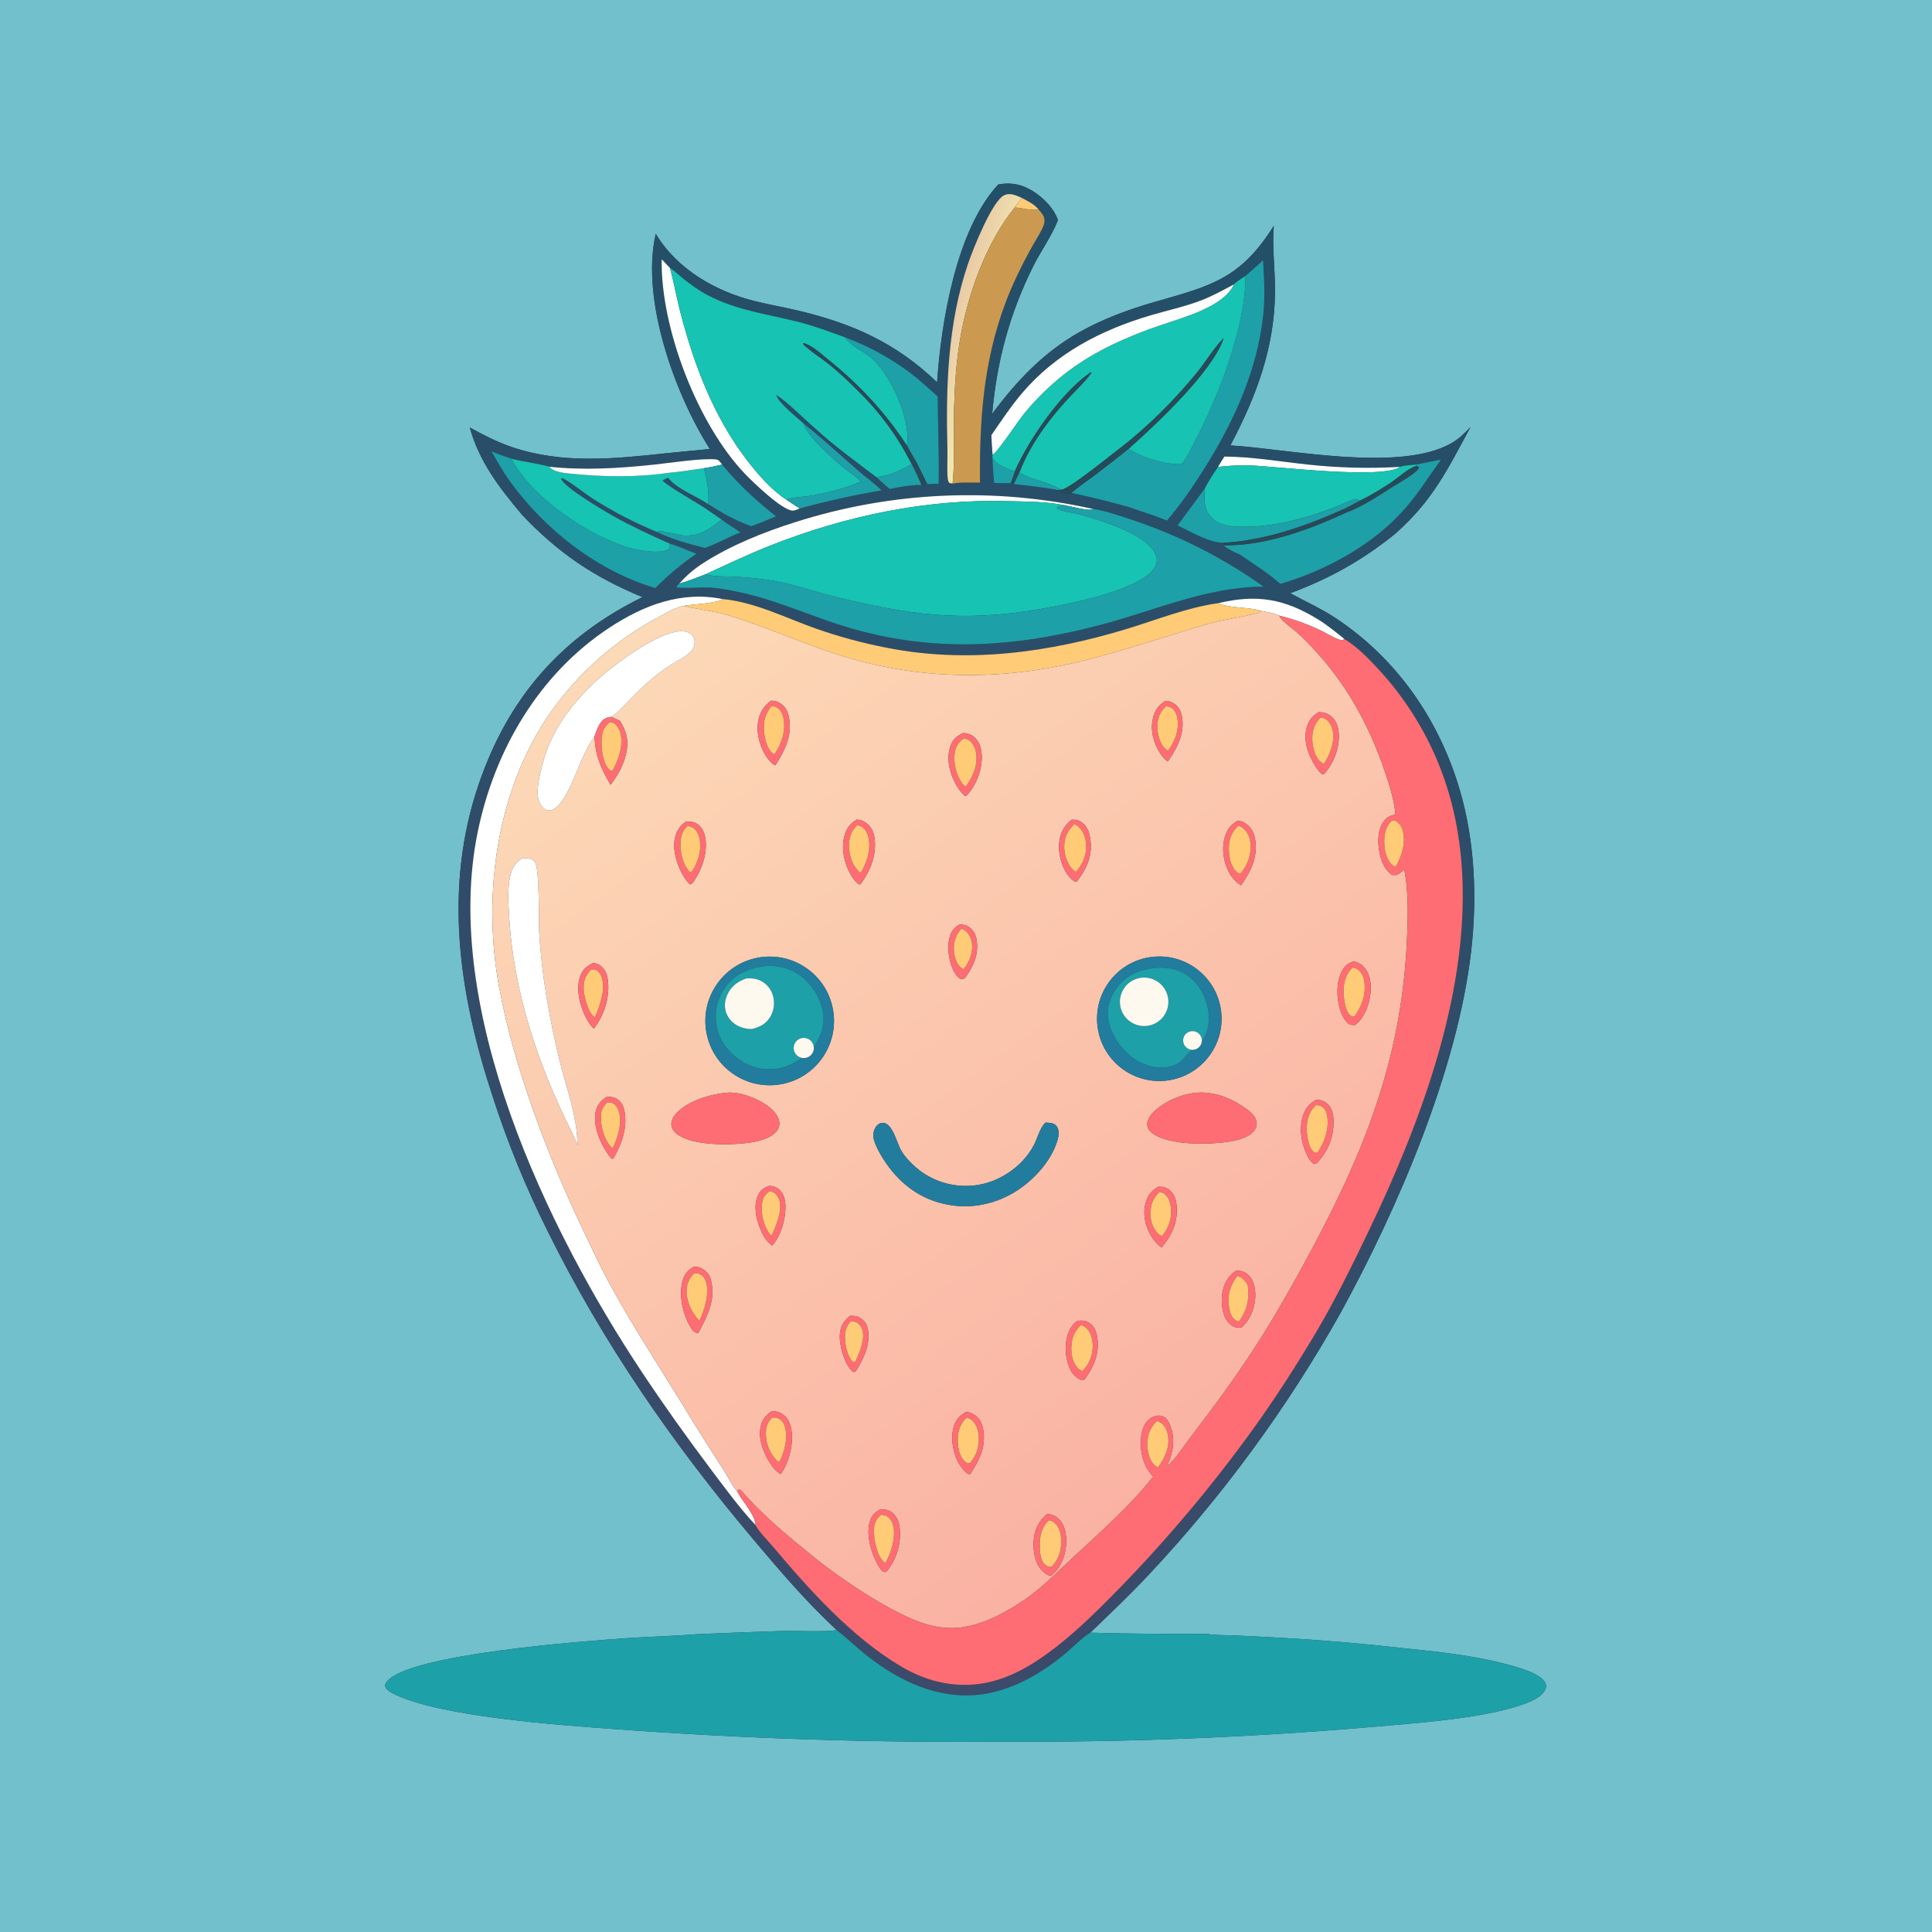 <?xml version="1.0" encoding="utf-8" ?>
<svg xmlns="http://www.w3.org/2000/svg" xmlns:xlink="http://www.w3.org/1999/xlink" width="1024" height="1024">
	<rect width="100%" height="100%" fill="#333333" stroke="none"/>
	<path fill="#71C0CC" d="M0 0L1024 0L1024 1024L0 1024L0 0ZM249.003 226.591C253.961 244.715 264.815 258.722 276.687 272.835C295.73 293.009 314.959 305.967 340.545 316.487C297.271 337.712 269.33 370.034 253.757 415.589C234.866 470.853 243.263 526.933 261.14 581.225C269.048 605.712 278.791 629.567 290.286 652.589C319.51 711.682 356.728 765.419 399.161 815.768C413.236 832.47 427.352 849.028 443.407 863.911C439.652 865.123 420.474 864.292 415.292 864.422C400.218 864.908 385.146 865.472 370.078 866.113C357.385 867.174 344.61 867.414 331.901 868.287C309.044 869.857 217.275 876.688 205.16 891.106C204.433 891.971 204.13 892.564 204.133 893.684C204.726 895.521 206.14 896.456 207.786 897.328C231.546 909.921 297.994 914.415 326.238 916.488C394.765 921.556 463.474 923.758 532.185 923.089C596.099 923.48 659.998 920.982 723.687 915.604C747.46 913.525 783.626 911.235 805.675 903.881C809.823 902.498 817.098 899.84 818.958 895.619C819.479 894.436 819.643 893.308 819.086 892.096C816.53 886.525 802.63 883.167 797.277 881.783C779.382 877.157 761.111 875.381 742.78 873.457C721.963 871.106 701.086 869.33 680.171 868.132C671.291 867.639 662.409 867.192 653.524 866.792C649.117 866.587 644.179 866.798 639.863 866.027C619.26 866.035 598.467 865.958 577.876 865.365C588.37 855.236 599.007 845.145 608.987 834.505C648.278 792.586 682.352 746.066 710.467 695.961C740.729 640.827 772.593 566.802 779.765 503.914C782.973 475.783 781.729 446.08 773.739 418.805C762.881 381.742 740.532 349.285 708.178 327.776C700.438 322.631 691.985 318.864 683.854 314.414C704.561 306.724 722.018 297.014 739.272 283.077C759.373 265.444 767.185 248.854 779.416 226.319C777.866 227.92 776.309 229.528 774.655 231.022C750.614 252.751 682.522 237.691 652.129 236.082C665.779 210.207 675.55 184.461 675.786 154.747C675.879 142.998 674.187 131.46 675.121 119.702C657.531 147.696 642.187 151.42 612.049 160.029C598.55 163.884 584.702 168.965 572.445 175.857C553.087 186.742 539 201.73 525.857 219.34C528.379 191.374 535.047 166.478 547.55 141.269C551.563 133.178 557.105 125.653 560.476 117.281L560.737 116.625C558.725 110.869 553.931 105.766 548.97 102.317C542.721 97.972 536.564 96.413 529.092 97.771C506.801 121.832 498.835 170.829 496.675 202.635C475.034 181.818 451.882 171.496 423.105 164.636C415.418 162.803 407.612 161.494 399.944 159.575C379.158 154.375 358.812 142.667 347.573 123.934L347.459 124.423C339.7 158.907 357.635 208.778 376.219 237.955C368.431 238.81 360.609 239.414 352.815 240.259C325.583 243.21 298.409 245.971 271.829 237.129C263.756 234.444 256.44 230.645 249.003 226.591Z"/>
	<defs>
		<linearGradient id="gradient_0" gradientUnits="userSpaceOnUse" x1="561.367" y1="102.206" x2="423.745" y2="883.15">
			<stop offset="0" stop-color="#234F68"/>
			<stop offset="1" stop-color="#3C4A6B"/>
		</linearGradient>
	</defs>
	<path fill="url(#gradient_0)" d="M276.687 272.835C264.815 258.722 253.961 244.715 249.003 226.591C256.44 230.645 263.756 234.444 271.829 237.129C298.409 245.971 325.583 243.21 352.815 240.259C360.609 239.414 368.431 238.81 376.219 237.955C357.635 208.778 339.7 158.907 347.459 124.423L347.573 123.934C358.812 142.667 379.158 154.375 399.944 159.575C407.612 161.494 415.418 162.803 423.105 164.636C451.882 171.496 475.034 181.818 496.675 202.635C498.835 170.829 506.801 121.832 529.092 97.771C536.564 96.413 542.721 97.972 548.97 102.317C553.931 105.766 558.725 110.869 560.737 116.625L560.476 117.281C557.105 125.653 551.563 133.178 547.55 141.269C535.047 166.478 528.379 191.374 525.857 219.34C539 201.73 553.087 186.742 572.445 175.857C584.702 168.965 598.55 163.884 612.049 160.029C642.187 151.42 657.531 147.696 675.121 119.702C674.187 131.46 675.879 142.998 675.786 154.747C675.55 184.461 665.779 210.207 652.129 236.082C682.522 237.691 750.614 252.751 774.655 231.022C776.309 229.528 777.866 227.92 779.416 226.319C767.185 248.854 759.373 265.444 739.272 283.077C722.018 297.014 704.561 306.724 683.854 314.414C691.985 318.864 700.438 322.631 708.178 327.776C740.532 349.285 762.881 381.742 773.739 418.805C781.729 446.08 782.973 475.783 779.765 503.914C772.593 566.802 740.729 640.827 710.467 695.961C682.352 746.066 648.278 792.586 608.987 834.505C599.007 845.145 588.37 855.236 577.876 865.365C573.351 868.095 568.975 872.752 564.878 876.192C551.95 887.05 536.237 896.181 519.202 898.175C496.806 900.796 476.282 890.757 459.099 877.207C453.715 872.961 448.798 868.138 443.407 863.911C427.352 849.028 413.236 832.47 399.161 815.768C356.728 765.419 319.51 711.682 290.286 652.589C278.791 629.567 269.048 605.712 261.14 581.225C243.263 526.933 234.866 470.853 253.757 415.589C269.33 370.034 297.271 337.712 340.545 316.487C314.959 305.967 295.73 293.009 276.687 272.835ZM541.653 104.92C538.632 103.668 535.599 101.969 532.339 103.429C525.901 106.311 515.709 132.021 513.038 139.877C502.134 171.957 501.281 205.611 502.167 239.141C502.253 242.362 501.725 252.687 502.608 254.995C502.828 255.569 502.896 255.597 503.233 256.005L504.872 256.347C509.323 255.423 514.829 255.912 519.414 255.799C519.121 222.624 521.222 191.358 533.108 160.047C536.644 150.732 540.931 141.87 545.685 133.119C547.851 129.133 550.354 125.28 552.393 121.235C553.029 119.974 553.543 118.62 553.619 117.195C553.761 114.513 551.988 112.799 550.373 110.891C548.144 108.198 544.682 106.545 541.653 104.92ZM355.158 142.099C353.696 140.52 352.214 138.959 350.715 137.416C349.995 173.836 369.883 225.155 394.948 251.253C398.865 255.331 414.769 270.777 420.271 270.64C421.372 270.612 422.88 269.902 423.882 269.488C438.191 265.613 452.673 262.411 467.282 259.892C464.14 256.953 460.896 254.277 457.478 251.665C446.993 242.776 436.887 233.126 426.105 224.645C422.506 221.26 412.72 213.749 411.383 209.327C417.06 212.693 426.715 222.605 432.403 227.375C442.541 236.651 453.57 244.58 464.473 252.895C466.794 255.044 469.155 257.15 471.555 259.21C477.033 258.027 482.779 257.006 488.4 257.055C489.54 257.041 490.381 257.001 491.454 256.6L497.509 256.377C497.803 241.03 497.088 225.506 497.006 210.14C493.344 206.813 489.638 203.535 485.89 200.306C474.447 191.148 461.614 183.878 447.877 178.77C439.837 175.908 432.006 172.904 423.721 170.769C407.088 166.482 390.311 164.555 374.879 156.324C370.129 153.79 365.672 150.578 361.506 147.183C359.649 145.67 357.905 143.883 355.9 142.572C355.655 142.412 355.406 142.257 355.158 142.099ZM660.129 146.198C658.161 147.598 655.621 149.008 653.965 150.733C648.283 153.801 642.63 156.909 636.59 159.23C627.835 162.593 618.51 164.549 609.532 167.223C583.527 174.97 559.822 187.21 541.933 208.124C535.931 215.141 530.703 223.043 525.458 230.637C525.621 234.092 525.773 237.541 526.088 240.986L525.968 242.305C526.261 246.853 526.392 251.479 526.92 256.003L535.652 256.133L537.344 256.58C545.046 257.365 552.79 258.293 560.41 259.67C562.052 260.917 565.074 262.289 567.205 261.627C567.446 261.552 567.645 261.381 567.865 261.257C578.052 263.344 588.083 265.993 598.128 268.67C604.903 271.159 611.81 273.169 618.497 275.918C625.624 267.687 631.797 258.623 637.623 249.446C653.568 224.334 666.246 197.105 669.531 167.169C670.608 157.358 670.025 147.656 669.446 137.841C666.531 140.791 663.242 143.452 660.129 146.198ZM271.069 243.133C267.495 241.861 263.842 240.68 260.379 239.128C263.418 244.296 266.36 249.63 269.845 254.513C288.353 280.451 316.543 302.602 347.349 311.714C353.99 304.945 361.278 298.845 369.11 293.501C364.498 291.734 359.656 289.49 354.929 288.134C344.947 283.648 334.735 278.965 325.201 273.597C320.226 270.797 298.572 258.054 297.332 253.606C298.377 253.467 298.254 253.506 299.13 253.979C303.726 256.461 309.24 261.101 313.854 264.081C324.844 271.178 336.046 276.908 348.122 281.921C356.14 285.863 364.972 288.288 373.612 290.436C380.073 288.237 386.053 284.613 392.483 282.218C389.217 279.82 385.647 277.896 382.464 275.37L373.686 269.333C369.935 266.765 352.485 256.913 351.163 254.569C352.129 254.094 353.103 253.634 354.083 253.189C358.213 258.865 369.319 263.059 375.412 267.261C382.683 271.864 390.039 276.039 398.172 278.924C402.63 277.401 406.967 275.455 411.315 273.645C400.698 265.342 391.294 256.643 382.754 246.211C381.975 245.249 381.02 243.7 379.711 243.535C372.625 242.641 354.321 245.457 346.403 246.289C327.879 248.236 309.687 249.35 291.121 247.383C288.554 246.286 275.57 244.419 271.069 243.133ZM750.392 246.226C748.354 246.533 743.754 246.579 742.192 247.45C725.817 248.405 709.391 247.993 693.085 246.217C678.436 244.654 663.762 242.091 649.007 241.992C647.734 243.73 646.695 245.595 645.618 247.458C643.068 251.144 640.503 255.03 638.486 259.039L624.088 278.509C630.945 281.659 641.224 287.965 648.849 287.672C648.35 288.632 648.413 288.173 648.469 289.011C650.984 291.209 654.21 292.653 657.253 293.986C664.519 299.042 671.947 303.55 678.577 309.474C701.045 302.958 724.195 290.661 740.642 273.919C746.909 267.541 752.037 260.6 757.01 253.213L763.759 243.618C759.293 244.418 754.844 245.35 750.392 246.226ZM579.389 269.781C526.978 258.025 472.381 260.46 421.225 276.835C404.779 282.047 387.925 288.8 373.304 298.06C368.357 301.136 363.889 304.922 360.045 309.298C359.3 309.896 358.874 310.408 358.368 311.218C360.898 312.091 372.832 311.118 376.927 311.467C384.369 312.101 391.545 313.653 398.756 315.523C415.32 319.817 431.046 326.885 447.381 331.925C493.967 346.297 537.801 343.336 584.378 330.91C612.786 323.331 639.896 311.022 669.775 310.953C647.35 294.982 622.568 282.613 596.324 274.295C590.922 272.573 585.023 270.48 579.389 269.781ZM383.017 317.521C361.216 313.057 341.146 320.759 323.129 332.591C285.505 357.299 261.915 397.881 253.095 441.443C234.162 534.953 289.808 651.415 340.322 727.403C351.932 744.868 363.994 761.776 376.597 778.543C384.174 788.624 391.886 799.176 400.504 808.391C402.121 811.79 407.241 816.852 409.769 819.858C429.082 842.82 451.347 867.586 477.279 883.092C492.244 892.04 508.871 895.516 525.963 891.161C535.489 888.734 544.202 884.005 552.25 878.45C567.153 868.163 580.394 855.059 593.004 842.146C618.739 815.747 642.491 787.486 664.067 757.592C675.844 741.265 686.914 724.024 697.217 706.733C707.321 689.775 716.002 672.046 724.574 654.282C757.135 586.802 788.749 501.16 769.409 425.726C762.452 398.798 748.818 374.058 729.767 353.795C724.808 348.444 718.913 342.495 712.622 338.746C708.132 335.088 703.616 331.405 698.683 328.353C680.824 317.304 666.071 314.864 645.877 319.653C629.42 321.894 613.097 328.514 597.236 333.331C555.832 345.905 512.602 351.829 469.762 343.272C457.143 340.829 444.719 337.466 432.59 333.209C416.815 327.652 400.175 319.148 383.425 317.555C383.289 317.542 383.153 317.532 383.017 317.521Z"/>
	<defs>
		<linearGradient id="gradient_1" gradientUnits="userSpaceOnUse" x1="503.38" y1="174.362" x2="525.528" y2="180.835">
			<stop offset="0" stop-color="#E9CBA6"/>
			<stop offset="1" stop-color="#F2E7B1"/>
		</linearGradient>
	</defs>
	<path fill="url(#gradient_1)" d="M504.872 256.347L503.233 256.005C502.896 255.597 502.828 255.569 502.608 254.995C501.725 252.687 502.253 242.362 502.167 239.141C501.281 205.611 502.134 171.957 513.038 139.877C515.709 132.021 525.901 106.311 532.339 103.429C535.599 101.969 538.632 103.668 541.653 104.92C540.358 106.571 538.874 108.219 537.773 110C522.884 128.43 513.322 154.906 509.143 178.154C506.887 190.707 506.039 203.868 505.649 216.606C505.276 228.799 506.214 244.732 504.872 256.347Z"/>
	<path fill="#FFCB77" d="M541.653 104.92C544.682 106.545 548.144 108.198 550.373 110.891C547.908 112.05 540.924 110.044 537.773 110C538.874 108.219 540.358 106.571 541.653 104.92Z"/>
	<path fill="#CB9A50" d="M504.872 256.347C506.214 244.732 505.276 228.799 505.649 216.606C506.039 203.868 506.887 190.707 509.143 178.154C513.322 154.906 522.884 128.43 537.773 110C540.924 110.044 547.908 112.05 550.373 110.891C551.988 112.799 553.761 114.513 553.619 117.195C553.543 118.62 553.029 119.974 552.393 121.235C550.354 125.28 547.851 129.133 545.685 133.119C540.931 141.87 536.644 150.732 533.108 160.047C521.222 191.358 519.121 222.624 519.414 255.799C514.829 255.912 509.323 255.423 504.872 256.347Z"/>
	<path fill="white" d="M350.715 137.416C352.214 138.959 353.696 140.52 355.158 142.099C357.164 149.726 358.551 157.487 360.513 165.122C367.76 193.323 378.401 221.313 396.363 244.48C401.905 251.628 409.017 259.754 416.639 264.729C416.688 264.761 416.742 264.784 416.794 264.811C419.129 266.422 421.45 268.026 423.882 269.488C422.88 269.902 421.372 270.612 420.271 270.64C414.769 270.777 398.865 255.331 394.948 251.253C369.883 225.155 349.995 173.836 350.715 137.416Z"/>
	<path fill="#1DA0A8" d="M660.129 146.198C663.242 143.452 666.531 140.791 669.446 137.841C670.025 147.656 670.608 157.358 669.531 167.169C666.246 197.105 653.568 224.334 637.623 249.446C631.797 258.623 625.624 267.687 618.497 275.918C611.81 273.169 604.903 271.159 598.128 268.67C588.083 265.993 578.052 263.344 567.865 261.257C571.419 258.068 575.666 255.293 579.493 252.411C585.835 247.651 592.096 242.782 598.271 237.807C604.721 242.314 617.145 246.142 625.128 246.025L626.19 245.82C629.32 242.546 631.466 237.349 633.59 233.317C646.056 209.652 660.312 172.569 660.129 146.198Z"/>
	<path fill="#17C3B2" d="M355.158 142.099C355.406 142.257 355.655 142.412 355.9 142.572C357.905 143.883 359.649 145.67 361.506 147.183C365.672 150.578 370.129 153.79 374.879 156.324C390.311 164.555 407.088 166.482 423.721 170.769C432.006 172.904 439.837 175.908 447.877 178.77C447.959 178.893 448.038 179.018 448.123 179.139C451.347 183.744 457.817 186.083 462.013 189.814C472.279 198.944 482.753 222.055 480.772 235.763C480.752 235.901 480.719 236.037 480.693 236.174C468.439 217.67 455.399 203.79 438.104 189.886C434.606 187.074 430.135 182.833 425.653 181.822C425.736 182.863 426.748 183.413 427.517 184.084C431.049 187.166 435.154 189.72 438.845 192.634C444.46 197.066 449.567 201.903 454.585 206.982C466.394 218.478 475.712 231.236 483.18 245.891C477.563 249.563 471.158 252.166 464.473 252.895C453.57 244.58 442.541 236.651 432.403 227.375C426.715 222.605 417.06 212.693 411.383 209.327C412.72 213.749 422.506 221.26 426.105 224.645C427.311 230.66 441.352 243.038 446.268 247.101C449.546 249.809 453.381 252.223 456.397 255.203C448.833 258.687 438.941 260.998 430.749 262.607C427.436 263.258 419.139 263.572 416.794 264.811C416.742 264.784 416.688 264.761 416.639 264.729C409.017 259.754 401.905 251.628 396.363 244.48C378.401 221.313 367.76 193.323 360.513 165.122C358.551 157.487 357.164 149.726 355.158 142.099Z"/>
	<path fill="#17C3B2" d="M653.965 150.733C655.621 149.008 658.161 147.598 660.129 146.198C660.312 172.569 646.056 209.652 633.59 233.317C631.466 237.349 629.32 242.546 626.19 245.82L625.128 246.025C617.145 246.142 604.721 242.314 598.271 237.807C611.937 225.648 642.882 196.865 648.548 179.235C643.124 184.773 639.071 191.798 634.151 197.809C622.588 211.933 609.115 225.397 594.771 236.688C589.107 240.829 567.701 258.596 562.607 259.596C555.741 255.507 547.312 254.485 540.252 250.597C546.493 233.796 559.066 218.145 571.591 205.573C574.016 202.952 576.58 200.379 578.605 197.43C577.768 197.298 577.533 197.727 576.841 198.226C561.971 208.949 545.234 233.088 537.889 249.796C536.273 249.506 534.813 248.869 533.321 248.202C530.538 246.96 527.1 245.297 525.968 242.305L526.088 240.986C528.303 240.138 539.731 222.898 542.931 219.002C548.272 212.531 554.186 206.556 560.602 201.149C574.71 189.13 591.562 180.888 608.908 174.531C616.423 171.778 624.124 169.542 631.604 166.69C639.28 163.764 650.445 158.673 653.965 150.733Z"/>
	<path fill="white" d="M525.458 230.637C530.703 223.043 535.931 215.141 541.933 208.124C559.822 187.21 583.527 174.97 609.532 167.223C618.51 164.549 627.835 162.593 636.59 159.23C642.63 156.909 648.283 153.801 653.965 150.733C650.445 158.673 639.28 163.764 631.604 166.69C624.124 169.542 616.423 171.778 608.908 174.531C591.562 180.888 574.71 189.13 560.602 201.149C554.186 206.556 548.272 212.531 542.931 219.002C539.731 222.898 528.303 240.138 526.088 240.986C525.773 237.541 525.621 234.092 525.458 230.637Z"/>
	<path fill="#1DA0A8" d="M447.877 178.77C461.614 183.878 474.447 191.148 485.89 200.306C489.638 203.535 493.344 206.813 497.006 210.14C497.088 225.506 497.803 241.03 497.509 256.377L491.454 256.6L485.918 245.323C484.096 242.319 482.354 239.269 480.693 236.174C480.719 236.037 480.752 235.901 480.772 235.763C482.753 222.055 472.279 198.944 462.013 189.814C457.817 186.083 451.347 183.744 448.123 179.139C448.038 179.018 447.959 178.893 447.877 178.77Z"/>
	<path fill="#274A5A" d="M454.585 206.982C449.567 201.903 444.46 197.066 438.845 192.634C435.154 189.72 431.049 187.166 427.517 184.084C426.748 183.413 425.736 182.863 425.653 181.822C430.135 182.833 434.606 187.074 438.104 189.886C455.399 203.79 468.439 217.67 480.693 236.174C482.354 239.269 484.096 242.319 485.918 245.323L491.454 256.6C490.381 257.001 489.54 257.041 488.4 257.055C486.775 253.259 485.098 249.548 483.18 245.891C475.712 231.236 466.394 218.478 454.585 206.982Z"/>
	<path fill="#274A5A" d="M594.771 236.688C609.115 225.397 622.588 211.933 634.151 197.809C639.071 191.798 643.124 184.773 648.548 179.235C642.882 196.865 611.937 225.648 598.271 237.807C592.096 242.782 585.835 247.651 579.493 252.411C575.666 255.293 571.419 258.068 567.865 261.257C567.645 261.381 567.446 261.552 567.205 261.627C565.074 262.289 562.052 260.917 560.41 259.67L562.607 259.596C567.701 258.596 589.107 240.829 594.771 236.688Z"/>
	<path fill="#274A5A" d="M571.591 205.573C559.066 218.145 546.493 233.796 540.252 250.597L537.344 256.58L535.652 256.133L537.889 249.796C545.234 233.088 561.971 208.949 576.841 198.226C577.533 197.727 577.768 197.298 578.605 197.43C576.58 200.379 574.016 202.952 571.591 205.573Z"/>
	<path fill="#1DA0A8" d="M426.105 224.645C436.887 233.126 446.993 242.776 457.478 251.665C460.896 254.277 464.14 256.953 467.282 259.892C452.673 262.411 438.191 265.613 423.882 269.488C421.45 268.026 419.129 266.422 416.794 264.811C419.139 263.572 427.436 263.258 430.749 262.607C438.941 260.998 448.833 258.687 456.397 255.203C453.381 252.223 449.546 249.809 446.268 247.101C441.352 243.038 427.311 230.66 426.105 224.645Z"/>
	<path fill="#1DA0A8" d="M260.379 239.128C263.842 240.68 267.495 241.861 271.069 243.133C281.68 263.505 310.774 283.12 332.328 289.997C337.452 291.632 348.99 293.757 353.985 291.288C354.593 290.987 354.682 290.589 354.998 290.033L354.929 288.134C359.656 289.49 364.498 291.734 369.11 293.501C361.278 298.845 353.99 304.945 347.349 311.714C316.543 302.602 288.353 280.451 269.845 254.513C266.36 249.63 263.418 244.296 260.379 239.128Z"/>
	<path fill="white" d="M645.618 247.458C646.695 245.595 647.734 243.73 649.007 241.992C663.762 242.091 678.436 244.654 693.085 246.217C709.391 247.993 725.817 248.405 742.192 247.45C732.291 254.177 677.232 247.238 662.379 246.667C656.732 246.45 651.225 246.899 645.618 247.458Z"/>
	<path fill="#1DA0A8" d="M525.968 242.305C527.1 245.297 530.538 246.96 533.321 248.202C534.813 248.869 536.273 249.506 537.889 249.796L535.652 256.133L526.92 256.003C526.392 251.479 526.261 246.853 525.968 242.305Z"/>
	<path fill="#17C3B2" d="M271.069 243.133C275.57 244.419 288.554 246.286 291.121 247.383C293.382 250.192 298.958 250.706 302.401 251.058C319.273 252.78 337.522 253.124 354.349 250.621C360.627 250.038 366.868 249.055 373.108 248.164C374.725 254.771 375.926 260.403 375.412 267.261C369.319 263.059 358.213 258.865 354.083 253.189C353.103 253.634 352.129 254.094 351.163 254.569C352.485 256.913 369.935 266.765 373.686 269.333L382.464 275.37C376.492 280.405 370.531 284.39 362.33 283.819C359.548 283.625 356.898 282.636 354.148 282.26C352.072 281.821 350.056 280.959 348.122 281.921C336.046 276.908 324.844 271.178 313.854 264.081C309.24 261.101 303.726 256.461 299.13 253.979C298.254 253.506 298.377 253.467 297.332 253.606C298.572 258.054 320.226 270.797 325.201 273.597C334.735 278.965 344.947 283.648 354.929 288.134L354.998 290.033C354.682 290.589 354.593 290.987 353.985 291.288C348.99 293.757 337.452 291.632 332.328 289.997C310.774 283.12 281.68 263.505 271.069 243.133Z"/>
	<path fill="white" d="M382.754 246.211C379.545 246.982 376.37 247.659 373.108 248.164C366.868 249.055 360.627 250.038 354.349 250.621C337.522 253.124 319.273 252.78 302.401 251.058C298.958 250.706 293.382 250.192 291.121 247.383C309.687 249.35 327.879 248.236 346.403 246.289C354.321 245.457 372.625 242.641 379.711 243.535C381.02 243.7 381.975 245.249 382.754 246.211Z"/>
	<path fill="#1DA0A8" d="M750.392 246.226C754.844 245.35 759.293 244.418 763.759 243.618L757.01 253.213C752.037 260.6 746.909 267.541 740.642 273.919C724.195 290.661 701.045 302.958 678.577 309.474C671.947 303.55 664.519 299.042 657.253 293.986C654.21 292.653 650.984 291.209 648.469 289.011C670.275 289.446 694.032 280.754 713.549 271.614C722.109 268.525 730.916 262.555 738.604 257.689C741.42 255.86 751.367 250.531 752.059 247.729L750.816 246.86L750.392 246.226Z"/>
	<path fill="#1DA0A8" d="M373.108 248.164C376.37 247.659 379.545 246.982 382.754 246.211C391.294 256.643 400.698 265.342 411.315 273.645C406.967 275.455 402.63 277.401 398.172 278.924C390.039 276.039 382.683 271.864 375.412 267.261C375.926 260.403 374.725 254.771 373.108 248.164Z"/>
	<path fill="#1DA0A8" d="M464.473 252.895C471.158 252.166 477.563 249.563 483.18 245.891C485.098 249.548 486.775 253.259 488.4 257.055C482.779 257.006 477.033 258.027 471.555 259.21C469.155 257.15 466.794 255.044 464.473 252.895Z"/>
	<path fill="#17C3B2" d="M742.192 247.45C743.754 246.579 748.354 246.533 750.392 246.226L750.816 246.86C746.136 248.445 741.6 252.716 737.557 255.58C732.12 259.095 726.505 262.735 720.599 265.408C720.139 265.118 719.727 264.733 719.221 264.537C718.015 264.072 710.254 267.743 708.697 268.355C692.787 274.609 675.315 279.433 658.138 279.227C652.475 279.159 646.048 278.588 641.95 274.184C637.792 269.717 638.338 264.698 638.486 259.039C640.503 255.03 643.068 251.144 645.618 247.458C651.225 246.899 656.732 246.45 662.379 246.667C677.232 247.238 732.291 254.177 742.192 247.45Z"/>
	<path fill="#274A5A" d="M737.557 255.58C741.6 252.716 746.136 248.445 750.816 246.86L752.059 247.729C751.367 250.531 741.42 255.86 738.604 257.689C730.916 262.555 722.109 268.525 713.549 271.614C713.102 270.973 712.435 270.509 711.845 270.001C714.79 268.523 717.709 266.992 720.599 265.408C726.505 262.735 732.12 259.095 737.557 255.58Z"/>
	<path fill="#1DA0A8" d="M537.344 256.58L540.252 250.597C547.312 254.485 555.741 255.507 562.607 259.596L560.41 259.67C552.79 258.293 545.046 257.365 537.344 256.58Z"/>
	<path fill="#1DA0A8" d="M624.088 278.509L638.486 259.039C638.338 264.698 637.792 269.717 641.95 274.184C646.048 278.588 652.475 279.159 658.138 279.227C675.315 279.433 692.787 274.609 708.697 268.355C710.254 267.743 718.015 264.072 719.221 264.537C719.727 264.733 720.139 265.118 720.599 265.408C717.709 266.992 714.79 268.523 711.845 270.001C692.446 278.786 670.286 286.462 648.849 287.672C641.224 287.965 630.945 281.659 624.088 278.509Z"/>
	<path fill="white" d="M565.114 267.971C555.428 265.819 544.567 265.898 534.668 265.61C491.396 264.352 448.639 273.241 408.486 289.082C396.791 293.695 385.383 299.126 373.954 304.364C369.397 306.149 364.77 308.009 360.045 309.298C363.889 304.922 368.357 301.136 373.304 298.06C387.925 288.8 404.779 282.047 421.225 276.835C472.381 260.46 526.978 258.025 579.389 269.781C577.147 271.083 568.075 268.423 565.114 267.971Z"/>
	<path fill="#17C3B2" d="M565.114 267.971C563.536 268.055 561.503 267.907 560.194 268.841L560.22 269.463C563.29 271.29 568.22 271.6 571.768 272.558C582.052 275.337 610.319 283.437 612.97 295.387C613.422 297.427 612.944 299.431 611.8 301.157C603.834 313.179 564.657 320.565 550.401 322.977C509.646 329.873 481.487 325.915 441.69 316.06C431.628 313.568 421.67 310.015 411.489 308.11C404.668 306.834 397.637 306.15 390.712 305.719C385.608 305.402 378.769 305.844 373.954 304.364C385.383 299.126 396.791 293.695 408.486 289.082C448.639 273.241 491.396 264.352 534.668 265.61C544.567 265.898 555.428 265.819 565.114 267.971Z"/>
	<path fill="#1DA0A8" d="M373.954 304.364C378.769 305.844 385.608 305.402 390.712 305.719C397.637 306.15 404.668 306.834 411.489 308.11C421.67 310.015 431.628 313.568 441.69 316.06C481.487 325.915 509.646 329.873 550.401 322.977C564.657 320.565 603.834 313.179 611.8 301.157C612.944 299.431 613.422 297.427 612.97 295.387C610.319 283.437 582.052 275.337 571.768 272.558C568.22 271.6 563.29 271.29 560.22 269.463L560.194 268.841C561.503 267.907 563.536 268.055 565.114 267.971C568.075 268.423 577.147 271.083 579.389 269.781C585.023 270.48 590.922 272.573 596.324 274.295C622.568 282.613 647.35 294.982 669.775 310.953C639.896 311.022 612.786 323.331 584.378 330.91C537.801 343.336 493.967 346.297 447.381 331.925C431.046 326.885 415.32 319.817 398.756 315.523C391.545 313.653 384.369 312.101 376.927 311.467C372.832 311.118 360.898 312.091 358.368 311.218C358.874 310.408 359.3 309.896 360.045 309.298C364.77 308.009 369.397 306.149 373.954 304.364Z"/>
	<path fill="#274A5A" d="M648.849 287.672C670.286 286.462 692.446 278.786 711.845 270.001C712.435 270.509 713.102 270.973 713.549 271.614C694.032 280.754 670.275 289.446 648.469 289.011C648.413 288.173 648.35 288.632 648.849 287.672Z"/>
	<path fill="#1DA0A8" d="M382.464 275.37C385.647 277.896 389.217 279.82 392.483 282.218C386.053 284.613 380.073 288.237 373.612 290.436C364.972 288.288 356.14 285.863 348.122 281.921C350.056 280.959 352.072 281.821 354.148 282.26C356.898 282.636 359.548 283.625 362.33 283.819C370.531 284.39 376.492 280.405 382.464 275.37Z"/>
	<path fill="white" d="M400.504 808.391C391.886 799.176 384.174 788.624 376.597 778.543C363.994 761.776 351.932 744.868 340.322 727.403C289.808 651.415 234.162 534.953 253.095 441.443C261.915 397.881 285.505 357.299 323.129 332.591C341.146 320.759 361.216 313.057 383.017 317.521C379.153 320.031 367.517 320.111 362.327 321.17C357.755 321.961 353.527 324.704 349.456 326.847C326.503 339.032 306.735 356.44 291.747 377.669C263.212 418.513 255.613 474.098 264.406 522.421C272.364 566.156 290.492 613.047 309.583 653.113C314.026 662.438 318.377 671.815 323.338 680.879C335.295 702.726 348.808 723.447 361.846 744.625C368.863 756.159 376.05 767.589 383.403 778.911C385.649 782.43 387.972 787.317 390.672 790.422C393.344 795.584 400.196 802.691 400.504 808.391Z"/>
	<path fill="white" d="M645.877 319.653C666.071 314.864 680.824 317.304 698.683 328.353C703.616 331.405 708.132 335.088 712.622 338.746C711.414 339.348 711.292 339.508 709.947 339.056C706.558 337.918 703.142 335.654 699.89 334.102C692.906 330.768 685.599 328.157 678.084 326.309C675.164 324.957 671.692 324.396 668.546 323.809C661.503 321.509 652.038 322.658 645.877 319.653Z"/>
	<path fill="#FFCB77" d="M383.017 317.521C383.153 317.532 383.289 317.542 383.425 317.555C400.175 319.148 416.815 327.652 432.59 333.209C444.719 337.466 457.143 340.829 469.762 343.272C512.602 351.829 555.832 345.905 597.236 333.331C613.097 328.514 629.42 321.894 645.877 319.653C652.038 322.658 661.503 321.509 668.546 323.809C668.322 323.979 667.91 324.315 667.63 324.458C664.8 325.902 648.227 328.527 643.54 329.774C632.215 332.788 621 336.708 609.742 340.027C597.199 343.725 584.66 347.723 571.932 350.737C528.461 361.032 485.649 360.448 442.973 346.583C423.661 340.309 405.031 331.796 385.567 326.008C377.883 323.723 370.071 323.014 362.327 321.17C367.517 320.111 379.153 320.031 383.017 317.521Z"/>
	<defs>
		<linearGradient id="gradient_2" gradientUnits="userSpaceOnUse" x1="676.737" y1="749.784" x2="362.321" y2="316.021">
			<stop offset="0" stop-color="#FAB2A3"/>
			<stop offset="1" stop-color="#FCD9B7"/>
		</linearGradient>
	</defs>
	<path fill="url(#gradient_2)" d="M390.672 790.422C387.972 787.317 385.649 782.43 383.403 778.911C376.05 767.589 368.863 756.159 361.846 744.625C348.808 723.447 335.295 702.726 323.338 680.879C318.377 671.815 314.026 662.438 309.583 653.113C290.492 613.047 272.364 566.156 264.406 522.421C255.613 474.098 263.212 418.513 291.747 377.669C306.735 356.44 326.503 339.032 349.456 326.847C353.527 324.704 357.755 321.961 362.327 321.17C370.071 323.014 377.883 323.723 385.567 326.008C405.031 331.796 423.661 340.309 442.973 346.583C485.649 360.448 528.461 361.032 571.932 350.737C584.66 347.723 597.199 343.725 609.742 340.027C621 336.708 632.215 332.788 643.54 329.774C648.227 328.527 664.8 325.902 667.63 324.458C667.91 324.315 668.322 323.979 668.546 323.809C671.692 324.396 675.164 324.957 678.084 326.309C678.216 326.757 678.25 326.99 678.572 327.4C680.787 330.223 684.925 332.96 687.672 335.422C691.622 338.961 695.26 342.795 698.793 346.746C715.108 364.993 726.324 386.188 734.12 409.276C736.529 416.41 738.973 424.197 739.624 431.724C736.854 432.216 735.061 433.057 733.383 435.401C730.134 439.94 730.114 446.359 731.129 451.637C732.043 456.394 733.762 460.878 737.849 463.747C738.691 463.811 739.433 463.836 740.271 463.728L740.778 463.452C742.201 462.663 743.173 462.006 744.251 460.79C746.904 473.159 746.202 489.611 745.489 502.339C742.14 562.096 723.218 610.139 695.125 662.435C685.703 679.974 676.063 697.263 665.229 713.984C654.584 730.415 643.046 746.058 631.138 761.591C627.443 766.411 623.704 772.443 619.324 776.6L618.804 776.352C621.737 769.836 622.923 762.886 620.391 755.966C619.654 753.952 618.446 751.557 616.344 750.685C614.375 749.868 612.01 750.413 610.227 751.45C607.46 753.06 606.014 756.004 605.304 759.019C603.762 765.572 604.866 773.81 608.691 779.459C609.457 780.589 610.3 781.649 611.286 782.593C598.723 798.451 582.473 812.754 567.626 826.513C559.433 834.106 552.203 841.65 542.892 848.021C533.135 854.697 520.756 861.335 508.825 862.66C502.699 863.341 496.178 862.524 490.305 860.702C472.517 855.182 445.09 836.508 430.268 824.45C417.378 813.964 403.458 802.5 392.682 789.784L391.762 789.463C391.278 789.779 390.99 789.928 390.672 790.422ZM324.064 379.938C324.192 379.852 324.322 379.768 324.448 379.68C328.428 376.9 331.894 372.812 335.3 369.337C342.681 361.806 349.461 355.833 358.629 350.511C362.213 348.43 367.404 345.963 368.114 341.41C368.364 339.8 368.031 338.177 367.003 336.893C365.759 335.339 363.782 334.666 361.846 334.582C348.987 334.022 323.007 354.028 314.292 362.501C301.316 375.116 291.986 387.923 287.343 405.668C286.109 410.383 284.958 415.372 284.938 420.273C284.928 423.036 285.806 425.995 287.782 428.015C288.688 428.94 289.725 429.574 291.07 429.531C293.916 429.44 296.416 426.576 297.911 424.444C304.724 414.73 308.01 399.676 315.094 390.459C315.595 400.756 318.473 407.14 323.575 415.942C327.446 411.153 330.355 405.74 331.786 399.717C333.401 392.922 332.201 387.915 328.624 382.112C327.136 381.328 325.589 380.647 324.064 379.938ZM638.129 579.09C629.299 578.688 618.814 582.646 612.233 588.671C610.192 590.54 607.861 593.246 608.059 596.224C608.186 598.132 609.464 599.619 610.932 600.708C619.82 607.301 641.75 606.755 652.198 604.95C656.561 604.197 662.384 602.71 665.04 598.876C665.964 597.542 666.266 596.083 665.968 594.479C665.224 590.472 660.802 587.92 657.706 585.805C651.462 581.849 645.504 579.6 638.129 579.09ZM408.63 371.37C404.5 374.511 402.386 378.085 401.712 383.299C400.896 389.603 403.22 397.317 407.141 402.287C408.134 403.545 409.389 405.198 411.024 405.587C416.087 397.492 420.222 389.443 418.031 379.544C417.371 376.566 415.961 374.266 413.334 372.637C411.814 371.694 410.424 371.375 408.63 371.37ZM617.76 371.456C613.878 373.848 612.072 376.451 611.042 380.929C609.584 387.266 611.501 394.185 615.072 399.511C616.016 400.92 617.161 402.407 618.61 403.323L619.238 403.272C624.173 395.966 628.3 388.087 626.277 378.924C625.695 376.283 624.227 374.095 621.9 372.695C620.539 371.876 619.322 371.6 617.76 371.456ZM699.021 377.428C695.463 379.514 693.398 382.11 692.429 386.179C690.819 392.937 693.392 400.176 697.041 405.86C698.096 407.504 699.195 409.244 700.822 410.361L701.903 410.148C706.973 404.379 710.163 396.209 709.542 388.443C709.271 385.056 708.183 381.734 705.421 379.582C703.438 378.037 701.498 377.471 699.021 377.428ZM510.629 388.478C507.365 389.976 505.325 391.484 503.949 394.905C501.593 400.766 502.919 407.973 505.505 413.529C506.937 416.605 508.815 419.524 511.342 421.811L512.281 421.678C517.286 416.475 520.48 408.328 520.359 401.119C520.295 397.33 519.43 393.375 516.473 390.769C514.742 389.245 512.875 388.697 510.629 388.478ZM454.098 434.394C450.331 436.656 448.593 439.123 447.483 443.412C445.753 450.093 447.613 458.069 451.118 463.946C452.247 465.838 453.449 467.316 455.168 468.691L455.963 468.781C461.207 461.756 464.742 453.268 463.535 444.338C463.064 440.852 461.766 438.048 458.839 435.992C457.363 434.956 455.899 434.454 454.098 434.394ZM568.018 434.459C564.004 437.625 561.999 441.322 561.413 446.44C560.729 452.418 562.781 460.154 566.787 464.783C567.689 465.825 568.603 466.615 569.786 467.312L570.687 467.246C575.812 460.843 579.01 453.846 577.979 445.433C577.536 441.821 576.643 438.36 573.613 436.062C571.787 434.677 570.278 434.366 568.018 434.459ZM656.101 434.941C652.568 436.811 650.443 439.618 649.257 443.447C647.336 449.648 648.435 457.085 651.613 462.689C653.194 465.477 655.113 467.529 657.78 469.276C662.995 461.792 666.973 453.9 665.158 444.434C664.464 440.813 662.862 438.184 659.747 436.152C658.586 435.395 657.464 435.139 656.101 434.941ZM363.551 435.481C360.107 437.903 358.209 440.954 357.555 445.155C356.414 452.481 359.95 462.092 364.729 467.8C365.169 468.325 365.309 468.389 365.798 468.737L366.921 468.213C371.735 461.759 375.062 452.665 373.896 444.563C373.448 441.447 372.287 438.532 369.577 436.732C367.605 435.421 365.839 435.362 363.551 435.481ZM276.532 455.063C272.874 457.463 271.295 460.278 270.372 464.553C268.837 471.666 269.487 479.619 269.931 486.855C272.388 526.849 285.737 565.793 303.726 601.359L306.094 606.865C305.866 590.848 300.04 576.684 296.375 561.304C291.088 539.119 287.013 516.378 285.753 493.576C285.428 487.701 286.134 459.908 283.369 456.673C281.981 455.049 279.892 454.861 277.907 454.948C277.447 454.968 276.989 455.018 276.532 455.063ZM508.584 490.001C505.551 491.881 504.112 493.598 503.226 497.116C501.776 502.873 503.088 511.133 506.387 516.183C507.144 517.341 507.915 518.068 509.069 518.809C510.005 518.857 510.393 518.843 511.318 518.559C515.575 512.803 518.685 506.352 517.738 498.957C517.37 496.077 516.425 493.519 514.063 491.698C512.319 490.354 510.754 489.996 508.584 490.001ZM610.541 507.199C592.382 509.368 579.453 525.893 581.716 544.04C583.978 562.187 600.57 575.031 618.705 572.674C636.708 570.335 649.438 553.89 647.192 535.875C644.945 517.861 628.567 505.046 610.541 507.199ZM401.636 507.616C383.132 511.104 370.961 528.934 374.454 547.437C377.947 565.94 395.781 578.106 414.283 574.607C432.777 571.109 444.936 553.285 441.444 534.79C437.953 516.295 420.132 504.131 401.636 507.616ZM717.436 509.614C714.524 510.48 712.873 511.782 711.401 514.478C708.12 520.488 708.321 528.975 710.373 535.394C711.137 537.783 713.036 541.973 715.544 543.004C716.271 543.303 717.365 543.277 718.134 543.307C722.74 540.078 725.246 533.643 726.145 528.204C726.929 523.457 726.716 517.732 723.797 513.682C722.076 511.294 720.304 510.155 717.436 509.614ZM314.283 510.471C310.676 512.24 308.661 514.002 307.373 517.912C305.092 524.839 307.632 534.028 311.045 540.241C312.077 542.118 313.196 543.691 314.718 545.197C320.185 538.361 323.263 528.55 322.216 519.81C321.84 516.662 320.891 513.77 318.251 511.819C317.06 510.938 315.783 510.44 314.283 510.471ZM384.758 579.2C376.008 580.087 364 583.664 358.051 590.558C356.643 592.19 355.568 594.332 355.895 596.542C356.228 598.796 357.831 600.462 359.683 601.646C366.576 606.053 377.566 606.482 385.494 606.497C392.805 606.265 406.236 605.731 411.426 599.772C412.661 598.354 413.264 596.604 413.032 594.719C412.581 591.049 409.379 587.973 406.536 585.933C400.875 581.87 391.784 578.427 384.758 579.2ZM321.31 581.498C318.26 583.616 316.468 585.7 315.692 589.429C314.192 596.642 318.149 605.868 322.26 611.725C322.851 612.567 323.489 613.352 324.176 614.116L325.042 614.106C329.531 606.43 332.981 596.919 330.736 587.93C330.165 585.642 329.012 583.694 326.952 582.464C325.205 581.421 323.299 581.17 321.31 581.498ZM697.557 582.961C693.697 585.106 691.69 587.667 690.454 591.946C688.363 599.183 690.014 607.539 693.75 614.006C694.466 615.246 695.18 616.044 696.323 616.893C696.886 616.884 697.271 616.947 697.776 616.675C703.764 610.277 707.095 602.721 706.779 593.856C706.664 590.63 706.078 587.372 703.583 585.115C701.63 583.35 700.136 582.976 697.557 582.961ZM554.112 595C553.91 595.215 553.702 595.426 553.505 595.646C551.014 598.424 549.691 603.72 547.89 607.113C541.724 618.728 528.724 627.27 515.644 628.384C504.73 629.421 493.865 625.972 485.546 618.831C482.588 616.275 479.639 613.141 477.629 609.771C475.339 605.931 473.128 595.18 467.892 595.11C466.621 595.093 465.651 595.697 464.782 596.573C463.405 597.962 462.648 600.67 462.897 602.587C463.212 605.011 464.459 607.554 465.522 609.737C472.409 622.569 482.648 632.826 496.842 637.146C510.081 641.176 523.503 639.608 535.641 633.049C546.318 627.28 557.222 615.958 560.573 604.039C561.18 601.88 561.508 598.966 560.117 597.014C558.794 595.157 556.574 595.11 554.519 595.009C554.384 595.003 554.248 595.003 554.112 595ZM407.722 628.491C404.859 629.553 403.11 630.64 401.796 633.495C399.306 638.912 400.682 645.688 402.829 651.024C404.217 654.473 406.166 658.041 409.287 660.166C413.905 655.167 416.537 645.672 416.296 638.935C416.188 635.935 415.42 632.65 413.094 630.571C411.502 629.148 409.814 628.666 407.722 628.491ZM614.061 628.977C610.379 630.983 608.386 633.345 607.245 637.454C605.552 643.558 607.013 650.003 610.281 655.309C611.774 657.732 613.369 659.513 615.664 661.19C621.079 654.743 624.312 648.048 623.63 639.345C623.373 636.059 622.636 633.081 620.015 630.884C618.174 629.341 616.414 628.974 614.061 628.977ZM367.651 671.471C364.153 673.543 362.709 675.389 361.668 679.361C359.671 686.985 362.127 697.456 366.381 704.029C367.028 705.028 367.968 706.093 369.159 706.44C369.465 706.529 369.79 706.531 370.106 706.577C374.841 697.633 379.653 688.544 376.696 678.064C375.898 675.237 374.182 673.518 371.626 672.159C370.279 671.442 369.132 671.424 367.651 671.471ZM655.07 673.531C650.929 676.411 648.763 680.1 647.902 685.094C647.104 689.721 647.643 696.476 650.562 700.348C651.724 701.889 653.451 703.364 655.433 703.55C656.297 703.632 657.166 703.62 658.032 703.605C662.537 699.588 665.069 693.531 665.323 687.525C665.485 683.694 664.822 679.157 662.092 676.253C660.422 674.477 658.621 673.524 656.168 673.51C655.802 673.51 655.436 673.517 655.07 673.531ZM450.556 697.427C447.285 700.124 445.59 702.578 445.164 706.892C444.614 712.462 447.301 722.137 451.285 726.371C451.778 726.896 451.839 726.905 452.351 727.253C452.838 727.113 453.218 727.035 453.64 726.744C457.698 720.402 461.66 711.949 459.922 704.256C459.353 701.739 458.169 699.866 455.925 698.54C454.104 697.463 452.637 697.321 450.556 697.427ZM571.027 700.065C567.227 703.027 565.75 706.522 565.065 711.264C564.32 716.419 565.42 723.898 568.702 728.143C569.868 729.651 571.299 730.616 573.014 731.387L574.786 731.204C579.608 724.755 582.755 717.569 581.63 709.317C581.217 706.284 580.297 703.274 577.686 701.436C575.486 699.888 573.616 699.73 571.027 700.065ZM409.126 747.965C405.613 750.36 403.78 752.6 403.043 756.88C401.836 763.897 405.508 772.158 409.666 777.688C410.844 779.255 412.146 780.26 413.792 781.297C418.363 774.798 420.706 765.407 419.391 757.523C418.87 754.401 417.565 751.472 414.898 749.622C413.06 748.347 411.325 747.955 409.126 747.965ZM511.802 748.473C508.039 750.76 506.245 753.036 505.224 757.367C503.8 763.408 505.39 771.44 508.844 776.648C510.096 778.536 511.789 780.879 514.077 781.539C519.125 773.867 523.028 766.33 520.92 756.773C520.214 753.571 518.804 751.317 515.977 749.575C514.637 748.749 513.381 748.438 511.802 748.473ZM466.492 800.022C463.489 801.725 461.868 803.387 460.934 806.794C458.969 813.964 462.004 824.143 465.833 830.336C466.586 831.553 467.32 832.766 468.718 833.27L470.09 832.716C475.288 826.303 477.713 818.081 476.827 809.874C476.497 806.768 475.477 803.783 472.971 801.772C470.982 800.176 468.952 799.986 466.492 800.022ZM555.01 802.42C550.466 806.297 548.279 810.763 547.862 816.774C547.537 821.449 548.393 827.906 551.552 831.55C552.73 832.909 554.676 834.86 556.535 835.107C556.717 835.131 556.901 835.119 557.084 835.124C561.672 831.589 564.157 825.938 564.896 820.27C565.489 815.72 565.071 809.855 562.096 806.123C560.157 803.691 558.062 802.686 555.01 802.42Z"/>
	<path fill="#FE6D73" d="M739.624 431.724C738.973 424.197 736.529 416.41 734.12 409.276C726.324 386.188 715.108 364.993 698.793 346.746C695.26 342.795 691.622 338.961 687.672 335.422C684.925 332.96 680.787 330.223 678.572 327.4C678.25 326.99 678.216 326.757 678.084 326.309C685.599 328.157 692.906 330.768 699.89 334.102C703.142 335.654 706.558 337.918 709.947 339.056C711.292 339.508 711.414 339.348 712.622 338.746C718.913 342.495 724.808 348.444 729.767 353.795C748.818 374.058 762.452 398.798 769.409 425.726C788.749 501.16 757.135 586.802 724.574 654.282C716.002 672.046 707.321 689.775 697.217 706.733C686.914 724.024 675.844 741.265 664.067 757.592C642.491 787.486 618.739 815.747 593.004 842.146C580.394 855.059 567.153 868.163 552.25 878.45C544.202 884.005 535.489 888.734 525.963 891.161C508.871 895.516 492.244 892.04 477.279 883.092C451.347 867.586 429.082 842.82 409.769 819.858C407.241 816.852 402.121 811.79 400.504 808.391C400.196 802.691 393.344 795.584 390.672 790.422C390.99 789.928 391.278 789.779 391.762 789.463L392.682 789.784C403.458 802.5 417.378 813.964 430.268 824.45C445.09 836.508 472.517 855.182 490.305 860.702C496.178 862.524 502.699 863.341 508.825 862.66C520.756 861.335 533.135 854.697 542.892 848.021C552.203 841.65 559.433 834.106 567.626 826.513C582.473 812.754 598.723 798.451 611.286 782.593C610.3 781.649 609.457 780.589 608.691 779.459C604.866 773.81 603.762 765.572 605.304 759.019C606.014 756.004 607.46 753.06 610.227 751.45C612.01 750.413 614.375 749.868 616.344 750.685C618.446 751.557 619.654 753.952 620.391 755.966C622.923 762.886 621.737 769.836 618.804 776.352L619.324 776.6C623.704 772.443 627.443 766.411 631.138 761.591C643.046 746.058 654.584 730.415 665.229 713.984C676.063 697.263 685.703 679.974 695.125 662.435C723.218 610.139 742.14 562.096 745.489 502.339C746.202 489.611 746.904 473.159 744.251 460.79C743.173 462.006 742.201 462.663 740.778 463.452L740.271 463.728C739.433 463.836 738.691 463.811 737.849 463.747C733.762 460.878 732.043 456.394 731.129 451.637C730.114 446.359 730.134 439.94 733.383 435.401C735.061 433.057 736.854 432.216 739.624 431.724ZM737.752 434.825C734.434 438.21 733.592 442.001 733.693 446.695C733.78 450.737 734.802 455.988 738.199 458.64C738.675 459.012 739.202 459.164 739.766 459.345C743.029 453.751 745.279 446.527 743.419 440.045C742.788 437.843 741.643 436.289 739.731 435.062L737.752 434.825ZM613.165 753.191C609.679 756.679 608.104 760.362 608.076 765.346C608.056 768.933 609.081 773.864 611.8 776.441C612.376 776.987 613.106 777.366 613.787 777.753C617.507 772.619 620.204 766.826 618.972 760.299C618.52 757.905 617.176 755.185 614.986 753.932C614.414 753.605 613.784 753.405 613.165 753.191Z"/>
	<path fill="white" d="M324.064 379.938C321.745 380.165 320.133 380.819 318.633 382.681C316.843 384.903 315.979 387.789 315.094 390.459C308.01 399.676 304.724 414.73 297.911 424.444C296.416 426.576 293.916 429.44 291.07 429.531C289.725 429.574 288.688 428.94 287.782 428.015C285.806 425.995 284.928 423.036 284.938 420.273C284.958 415.372 286.109 410.383 287.343 405.668C291.986 387.923 301.316 375.116 314.292 362.501C323.007 354.028 348.987 334.022 361.846 334.582C363.782 334.666 365.759 335.339 367.003 336.893C368.031 338.177 368.364 339.8 368.114 341.41C367.404 345.963 362.213 348.43 358.629 350.511C349.461 355.833 342.681 361.806 335.3 369.337C331.894 372.812 328.428 376.9 324.448 379.68C324.322 379.768 324.192 379.852 324.064 379.938Z"/>
	<path fill="#FE6D73" d="M411.024 405.587C409.389 405.198 408.134 403.545 407.141 402.287C403.22 397.317 400.896 389.603 401.712 383.299C402.386 378.085 404.5 374.511 408.63 371.37C410.424 371.375 411.814 371.694 413.334 372.637C415.961 374.266 417.371 376.566 418.031 379.544C420.222 389.443 416.087 397.492 411.024 405.587ZM409.003 374.217C405.656 378.027 404.585 382.162 404.913 387.204C405.15 390.839 406.343 396.512 409.254 399.03C409.823 399.522 409.911 399.518 410.505 399.775C414.247 394.374 416.612 387.243 415.263 380.62C414.856 378.621 413.638 376.013 411.75 374.993C410.862 374.513 410 374.284 409.003 374.217Z"/>
	<path fill="#FE6D73" d="M619.238 403.272L618.61 403.323C617.161 402.407 616.016 400.92 615.072 399.511C611.501 394.185 609.584 387.266 611.042 380.929C612.072 376.451 613.878 373.848 617.76 371.456C619.322 371.6 620.539 371.876 621.9 372.695C624.227 374.095 625.695 376.283 626.277 378.924C628.3 388.087 624.173 395.966 619.238 403.272ZM618.057 374.341C614.988 377.083 613.663 380.189 613.446 384.304C613.224 388.494 614.62 394.408 618.033 397.218C618.508 397.608 618.635 397.621 619.134 397.814C622.738 392.751 624.989 387.413 624.083 381.026C623.771 378.825 622.888 376.654 621.076 375.27C620.133 374.549 619.204 374.477 618.057 374.341Z"/>
	<path fill="#FFCB77" d="M410.505 399.775C409.911 399.518 409.823 399.522 409.254 399.03C406.343 396.512 405.15 390.839 404.913 387.204C404.585 382.162 405.656 378.027 409.003 374.217C410 374.284 410.862 374.513 411.75 374.993C413.638 376.013 414.856 378.621 415.263 380.62C416.612 387.243 414.247 394.374 410.505 399.775Z"/>
	<path fill="#FFCB77" d="M619.134 397.814C618.635 397.621 618.508 397.608 618.033 397.218C614.62 394.408 613.224 388.494 613.446 384.304C613.663 380.189 614.988 377.083 618.057 374.341C619.204 374.477 620.133 374.549 621.076 375.27C622.888 376.654 623.771 378.825 624.083 381.026C624.989 387.413 622.738 392.751 619.134 397.814Z"/>
	<path fill="#FE6D73" d="M701.903 410.148L700.822 410.361C699.195 409.244 698.096 407.504 697.041 405.86C693.392 400.176 690.819 392.937 692.429 386.179C693.398 382.11 695.463 379.514 699.021 377.428C701.498 377.471 703.438 378.037 705.421 379.582C708.183 381.734 709.271 385.056 709.542 388.443C710.163 396.209 706.973 404.379 701.903 410.148ZM699.959 380.251C696.715 383.578 695.485 387.014 695.528 391.683C695.563 395.505 696.81 401.191 699.918 403.778C700.496 404.259 701.05 404.58 701.745 404.834C705.023 399.643 707.677 392.976 706.253 386.735C705.753 384.545 704.519 382.308 702.558 381.104C701.769 380.619 700.848 380.453 699.959 380.251Z"/>
	<path fill="#FE6D73" d="M315.094 390.459C315.979 387.789 316.843 384.903 318.633 382.681C320.133 380.819 321.745 380.165 324.064 379.938C325.589 380.647 327.136 381.328 328.624 382.112C332.201 387.915 333.401 392.922 331.786 399.717C330.355 405.74 327.446 411.153 323.575 415.942C318.473 407.14 315.595 400.756 315.094 390.459ZM323.11 382.73C320.013 385.544 319.131 387.712 318.865 391.906C318.58 396.414 319.426 404.231 322.603 407.539C323.333 408.298 323.518 408.52 324.541 408.573C327.796 402.951 330.458 395.358 328.915 388.821C328.45 386.849 327.091 384.142 325.158 383.223C324.534 382.927 323.779 382.841 323.11 382.73Z"/>
	<path fill="#FFCB77" d="M701.745 404.834C701.05 404.58 700.496 404.259 699.918 403.778C696.81 401.191 695.563 395.505 695.528 391.683C695.485 387.014 696.715 383.578 699.959 380.251C700.848 380.453 701.769 380.619 702.558 381.104C704.519 382.308 705.753 384.545 706.253 386.735C707.677 392.976 705.023 399.643 701.745 404.834Z"/>
	<path fill="#FFCB77" d="M324.541 408.573C323.518 408.52 323.333 408.298 322.603 407.539C319.426 404.231 318.58 396.414 318.865 391.906C319.131 387.712 320.013 385.544 323.11 382.73C323.779 382.841 324.534 382.927 325.158 383.223C327.091 384.142 328.45 386.849 328.915 388.821C330.458 395.358 327.796 402.951 324.541 408.573Z"/>
	<path fill="#FE6D73" d="M512.281 421.678L511.342 421.811C508.815 419.524 506.937 416.605 505.505 413.529C502.919 407.973 501.593 400.766 503.949 394.905C505.325 391.484 507.365 389.976 510.629 388.478C512.875 388.697 514.742 389.245 516.473 390.769C519.43 393.375 520.295 397.33 520.359 401.119C520.48 408.328 517.286 416.475 512.281 421.678ZM510.781 391.354C507.834 393.658 506.421 395.778 505.946 399.557C505.305 404.654 506.942 411.132 510.021 415.258C510.4 415.766 510.827 416.142 511.304 416.554L512.139 416.575C515.964 411.219 518.494 405.038 517.189 398.327C516.754 396.091 515.515 393.691 513.594 392.382C512.762 391.814 511.774 391.48 510.781 391.354Z"/>
	<path fill="#FFCB77" d="M512.139 416.575L511.304 416.554C510.827 416.142 510.4 415.766 510.021 415.258C506.942 411.132 505.305 404.654 505.946 399.557C506.421 395.778 507.834 393.658 510.781 391.354C511.774 391.48 512.762 391.814 513.594 392.382C515.515 393.691 516.754 396.091 517.189 398.327C518.494 405.038 515.964 411.219 512.139 416.575Z"/>
	<path fill="#FE6D73" d="M455.963 468.781L455.168 468.691C453.449 467.316 452.247 465.838 451.118 463.946C447.613 458.069 445.753 450.093 447.483 443.412C448.593 439.123 450.331 436.656 454.098 434.394C455.899 434.454 457.363 434.956 458.839 435.992C461.766 438.048 463.064 440.852 463.535 444.338C464.742 453.268 461.207 461.756 455.963 468.781ZM454.274 437.308C451.032 440.637 449.854 444.319 449.998 448.974C450.139 453.529 451.795 458.696 455.195 461.889C455.551 462.223 455.73 462.34 456.144 462.656C459.521 457.2 461.888 449.852 460.183 443.419C459.618 441.289 458.335 438.953 456.275 437.941C455.649 437.633 454.944 437.48 454.274 437.308Z"/>
	<path fill="#FE6D73" d="M570.687 467.246L569.786 467.312C568.603 466.615 567.689 465.825 566.787 464.783C562.781 460.154 560.729 452.418 561.413 446.44C561.999 441.322 564.004 437.625 568.018 434.459C570.278 434.366 571.787 434.677 573.613 436.062C576.643 438.36 577.536 441.821 577.979 445.433C579.01 453.846 575.812 460.843 570.687 467.246ZM569.448 436.731C565.933 440.204 564.036 443.754 564.058 448.813C564.077 453.023 565.568 457.617 568.475 460.747C568.992 461.303 569.607 461.693 570.235 462.108C574.051 457.873 575.964 453.178 575.621 447.4C575.415 443.917 574.147 440.391 571.452 438.055C570.805 437.495 570.221 437.095 569.448 436.731Z"/>
	<path fill="#FE6D73" d="M657.78 469.276C655.113 467.529 653.194 465.477 651.613 462.689C648.435 457.085 647.336 449.648 649.257 443.447C650.443 439.618 652.568 436.811 656.101 434.941C657.464 435.139 658.586 435.395 659.747 436.152C662.862 438.184 664.464 440.813 665.158 444.434C666.973 453.9 662.995 461.792 657.78 469.276ZM656.225 437.717C652.852 441.093 651.424 444.41 651.317 449.233C651.227 453.294 652.023 458.567 654.938 461.632C655.737 462.471 656.251 462.888 657.423 463.072C661.238 458.533 663.211 453.38 662.792 447.389C662.579 444.348 661.511 441.231 659.127 439.201C658.275 438.476 657.327 437.934 656.225 437.717Z"/>
	<path fill="#FFCB77" d="M739.766 459.345C739.202 459.164 738.675 459.012 738.199 458.64C734.802 455.988 733.78 450.737 733.693 446.695C733.592 442.001 734.434 438.21 737.752 434.825L739.731 435.062C741.643 436.289 742.788 437.843 743.419 440.045C745.279 446.527 743.029 453.751 739.766 459.345Z"/>
	<path fill="#FE6D73" d="M366.921 468.213L365.798 468.737C365.309 468.389 365.169 468.325 364.729 467.8C359.95 462.092 356.414 452.481 357.555 445.155C358.209 440.954 360.107 437.903 363.551 435.481C365.839 435.362 367.605 435.421 369.577 436.732C372.287 438.532 373.448 441.447 373.896 444.563C375.062 452.665 371.735 461.759 366.921 468.213ZM364.445 437.737C361.541 440.52 360.752 443.189 360.703 447.183C360.641 452.307 361.982 458.44 365.601 462.189L366.441 462.265C369.903 457.248 371.871 451.358 370.894 445.193C370.545 442.99 369.546 440.293 367.652 438.95C366.743 438.305 365.517 438.003 364.445 437.737Z"/>
	<path fill="#FFCB77" d="M570.235 462.108C569.607 461.693 568.992 461.303 568.475 460.747C565.568 457.617 564.077 453.023 564.058 448.813C564.036 443.754 565.933 440.204 569.448 436.731C570.221 437.095 570.805 437.495 571.452 438.055C574.147 440.391 575.415 443.917 575.621 447.4C575.964 453.178 574.051 457.873 570.235 462.108Z"/>
	<path fill="#FFCB77" d="M456.144 462.656C455.73 462.34 455.551 462.223 455.195 461.889C451.795 458.696 450.139 453.529 449.998 448.974C449.854 444.319 451.032 440.637 454.274 437.308C454.944 437.48 455.649 437.633 456.275 437.941C458.335 438.953 459.618 441.289 460.183 443.419C461.888 449.852 459.521 457.2 456.144 462.656Z"/>
	<path fill="#FFCB77" d="M366.441 462.265L365.601 462.189C361.982 458.44 360.641 452.307 360.703 447.183C360.752 443.189 361.541 440.52 364.445 437.737C365.517 438.003 366.743 438.305 367.652 438.95C369.546 440.293 370.545 442.99 370.894 445.193C371.871 451.358 369.903 457.248 366.441 462.265Z"/>
	<path fill="#FFCB77" d="M657.423 463.072C656.251 462.888 655.737 462.471 654.938 461.632C652.023 458.567 651.227 453.294 651.317 449.233C651.424 444.41 652.852 441.093 656.225 437.717C657.327 437.934 658.275 438.476 659.127 439.201C661.511 441.231 662.579 444.348 662.792 447.389C663.211 453.38 661.238 458.533 657.423 463.072Z"/>
	<path fill="white" d="M303.726 601.359C285.737 565.793 272.388 526.849 269.931 486.855C269.487 479.619 268.837 471.666 270.372 464.553C271.295 460.278 272.874 457.463 276.532 455.063C276.989 455.018 277.447 454.968 277.907 454.948C279.892 454.861 281.981 455.049 283.369 456.673C286.134 459.908 285.428 487.701 285.753 493.576C287.013 516.378 291.088 539.119 296.375 561.304C300.04 576.684 305.866 590.848 306.094 606.865L303.726 601.359Z"/>
	<path fill="#FE6D73" d="M511.318 518.559C510.393 518.843 510.005 518.857 509.069 518.809C507.915 518.068 507.144 517.341 506.387 516.183C503.088 511.133 501.776 502.873 503.226 497.116C504.112 493.598 505.551 491.881 508.584 490.001C510.754 489.996 512.319 490.354 514.063 491.698C516.425 493.519 517.37 496.077 517.738 498.957C518.685 506.352 515.575 512.803 511.318 518.559ZM509.575 492.189C506.471 495.645 505.338 499.295 505.583 503.954C505.736 506.875 506.945 510.878 509.263 512.825C509.705 513.197 510.201 513.501 510.704 513.783C513.798 509.637 515.954 504.883 515.08 499.558C514.694 497.208 513.453 494.578 511.442 493.196C510.856 492.793 510.22 492.482 509.575 492.189Z"/>
	<path fill="#FFCB77" d="M510.704 513.783C510.201 513.501 509.705 513.197 509.263 512.825C506.945 510.878 505.736 506.875 505.583 503.954C505.338 499.295 506.471 495.645 509.575 492.189C510.22 492.482 510.856 492.793 511.442 493.196C513.453 494.578 514.694 497.208 515.08 499.558C515.954 504.883 513.798 509.637 510.704 513.783Z"/>
	<path fill="#227C9D" d="M618.705 572.674C600.57 575.031 583.978 562.187 581.716 544.04C579.453 525.893 592.382 509.368 610.541 507.199C628.567 505.046 644.945 517.861 647.192 535.875C649.438 553.89 636.708 570.335 618.705 572.674ZM637 551.932C640.116 548.004 641.094 541.675 640.561 536.789C639.778 529.609 636.071 522.059 630.284 517.684C624.357 513.204 617.141 512.123 609.953 513.297C602.636 514.493 596.11 517.615 591.734 523.813C588.317 528.652 586.306 534.52 587.375 540.466C588.866 548.753 594.601 556.881 601.592 561.471C606.984 565.011 613.219 566.767 619.632 565.396C628.276 563.548 627.237 558.828 632.512 556.42C634.892 556.198 636.777 554.313 637 551.932Z"/>
	<path fill="#227C9D" d="M414.283 574.607C395.781 578.106 377.947 565.94 374.454 547.437C370.961 528.934 383.132 511.104 401.636 507.616C420.132 504.131 437.953 516.295 441.444 534.79C444.936 553.285 432.777 571.109 414.283 574.607ZM431.357 555.056C435.485 548.459 437.686 542.599 435.799 534.683C433.987 527.078 428.985 519.906 422.297 515.807C415.565 511.681 407.303 511.063 399.783 513.089C392.626 515.017 386.462 519.178 382.803 525.768C379.124 532.393 378.363 539.549 380.574 546.833C382.727 553.924 388.478 560.131 395.002 563.572C401.571 567.058 409.283 567.694 416.333 565.329C419.519 564.267 422.236 562.57 424.993 560.701C426.63 561.021 428.322 560.559 429.57 559.452C430.818 558.345 431.479 556.72 431.357 555.056Z"/>
	<path fill="#FE6D73" d="M718.134 543.307C717.365 543.277 716.271 543.303 715.544 543.004C713.036 541.973 711.137 537.783 710.373 535.394C708.321 528.975 708.12 520.488 711.401 514.478C712.873 511.782 714.524 510.48 717.436 509.614C720.304 510.155 722.076 511.294 723.797 513.682C726.716 517.732 726.929 523.457 726.145 528.204C725.246 533.643 722.74 540.078 718.134 543.307ZM716.848 512.83C713.334 516.293 712.147 520.54 712.136 525.426C712.129 528.797 712.912 535.429 715.372 537.893C715.809 538.33 716.268 538.554 716.788 538.85L718.014 538.587C721.895 533.096 724.108 526.883 723.097 520.053C722.735 517.601 721.678 515.361 719.671 513.848C718.781 513.176 717.923 512.982 716.848 512.83Z"/>
	<path fill="#FE6D73" d="M314.718 545.197C313.196 543.691 312.077 542.118 311.045 540.241C307.632 534.028 305.092 524.839 307.373 517.912C308.661 514.002 310.676 512.24 314.283 510.471C315.783 510.44 317.06 510.938 318.251 511.819C320.891 513.77 321.84 516.662 322.216 519.81C323.263 528.55 320.185 538.361 314.718 545.197ZM313.333 513.82C310.316 516.897 309.234 519.67 309.355 524.013C309.465 527.949 311.496 535.748 314.524 538.67C314.751 538.889 315.022 539.058 315.27 539.252C317.992 533.144 321.227 524.149 318.745 517.496C318.255 516.182 317.3 514.835 316.03 514.169C315.159 513.712 314.279 513.795 313.333 513.82Z"/>
	<path fill="#1DA0A8" d="M431.357 555.056C431.155 552.29 428.874 550.135 426.101 550.092C423.327 550.049 420.98 552.131 420.692 554.89C420.403 557.649 422.27 560.171 424.993 560.701C422.236 562.57 419.519 564.267 416.333 565.329C409.283 567.694 401.571 567.058 395.002 563.572C388.478 560.131 382.727 553.924 380.574 546.833C378.363 539.549 379.124 532.393 382.803 525.768C386.462 519.178 392.626 515.017 399.783 513.089C407.303 511.063 415.565 511.681 422.297 515.807C428.985 519.906 433.987 527.078 435.799 534.683C437.686 542.599 435.485 548.459 431.357 555.056ZM395.589 518.565C391.019 520.15 387.541 522.708 385.476 527.214C384.039 530.35 383.758 533.902 385.024 537.143C386.285 540.37 388.83 542.817 392.005 544.145C394.053 545.001 396.417 545.533 398.644 545.407C403.028 544.245 406.251 542.599 408.53 538.484C410.362 535.177 410.71 531.097 409.621 527.494C408.646 524.182 406.341 521.422 403.255 519.873C400.818 518.651 398.271 518.403 395.589 518.565Z"/>
	<path fill="#1DA0A8" d="M637 551.932C637.194 549.847 636.06 547.863 634.164 546.972C632.268 546.081 630.017 546.474 628.536 547.956C627.054 549.437 626.661 551.688 627.551 553.584C628.442 555.48 630.426 556.614 632.512 556.42C627.237 558.828 628.276 563.548 619.632 565.396C613.219 566.767 606.984 565.011 601.592 561.471C594.601 556.881 588.866 548.753 587.375 540.466C586.306 534.52 588.317 528.652 591.734 523.813C596.11 517.615 602.636 514.493 609.953 513.297C617.141 512.123 624.357 513.204 630.284 517.684C636.071 522.059 639.778 529.609 640.561 536.789C641.094 541.675 640.116 548.004 637 551.932ZM603.921 518.374C596.955 519.753 592.427 526.518 593.807 533.484C595.188 540.449 601.954 544.976 608.92 543.594C615.883 542.212 620.408 535.448 619.028 528.485C617.647 521.522 610.885 516.995 603.921 518.374Z"/>
	<path fill="#FFCB77" d="M718.014 538.587L716.788 538.85C716.268 538.554 715.809 538.33 715.372 537.893C712.912 535.429 712.129 528.797 712.136 525.426C712.147 520.54 713.334 516.293 716.848 512.83C717.923 512.982 718.781 513.176 719.671 513.848C721.678 515.361 722.735 517.601 723.097 520.053C724.108 526.883 721.895 533.096 718.014 538.587Z"/>
	<path fill="#FFCB77" d="M315.27 539.252C315.022 539.058 314.751 538.889 314.524 538.67C311.496 535.748 309.465 527.949 309.355 524.013C309.234 519.67 310.316 516.897 313.333 513.82C314.279 513.795 315.159 513.712 316.03 514.169C317.3 514.835 318.255 516.182 318.745 517.496C321.227 524.149 317.992 533.144 315.27 539.252Z"/>
	<path fill="#FEF9EF" d="M608.92 543.594C601.954 544.976 595.188 540.449 593.807 533.484C592.427 526.518 596.955 519.753 603.921 518.374C610.885 516.995 617.647 521.522 619.028 528.485C620.408 535.448 615.883 542.212 608.92 543.594Z"/>
	<path fill="#FEF9EF" d="M398.644 545.407C396.417 545.533 394.053 545.001 392.005 544.145C388.83 542.817 386.285 540.37 385.024 537.143C383.758 533.902 384.039 530.35 385.476 527.214C387.541 522.708 391.019 520.15 395.589 518.565C398.271 518.403 400.818 518.651 403.255 519.873C406.341 521.422 408.646 524.182 409.621 527.494C410.71 531.097 410.362 535.177 408.53 538.484C406.251 542.599 403.028 544.245 398.644 545.407Z"/>
	<path fill="#FEF9EF" d="M632.512 556.42C630.426 556.614 628.442 555.48 627.551 553.584C626.661 551.688 627.054 549.437 628.536 547.956C630.017 546.474 632.268 546.081 634.164 546.972C636.06 547.863 637.194 549.847 637 551.932C636.777 554.313 634.892 556.198 632.512 556.42Z"/>
	<path fill="#FEF9EF" d="M424.993 560.701C422.27 560.171 420.403 557.649 420.692 554.89C420.98 552.131 423.327 550.049 426.101 550.092C428.874 550.135 431.155 552.29 431.357 555.056C431.479 556.72 430.818 558.345 429.57 559.452C428.322 560.559 426.63 561.021 424.993 560.701Z"/>
	<path fill="#FE6D73" d="M385.494 606.497C377.566 606.482 366.576 606.053 359.683 601.646C357.831 600.462 356.228 598.796 355.895 596.542C355.568 594.332 356.643 592.19 358.051 590.558C364 583.664 376.008 580.087 384.758 579.2C391.784 578.427 400.875 581.87 406.536 585.933C409.379 587.973 412.581 591.049 413.032 594.719C413.264 596.604 412.661 598.354 411.426 599.772C406.236 605.731 392.805 606.265 385.494 606.497Z"/>
	<path fill="#FE6D73" d="M657.706 585.805C660.802 587.92 665.224 590.472 665.968 594.479C666.266 596.083 665.964 597.542 665.04 598.876C662.384 602.71 656.561 604.197 652.198 604.95C641.75 606.755 619.82 607.301 610.932 600.708C609.464 599.619 608.186 598.132 608.059 596.224C607.861 593.246 610.192 590.54 612.233 588.671C618.814 582.646 629.299 578.688 638.129 579.09C645.504 579.6 651.462 581.849 657.706 585.805Z"/>
	<path fill="#FE6D73" d="M325.042 614.106L324.176 614.116C323.489 613.352 322.851 612.567 322.26 611.725C318.149 605.868 314.192 596.642 315.692 589.429C316.468 585.7 318.26 583.616 321.31 581.498C323.299 581.17 325.205 581.421 326.952 582.464C329.012 583.694 330.165 585.642 330.736 587.93C332.981 596.919 329.531 606.43 325.042 614.106ZM321.808 584.344C319.285 586.859 318.477 588.848 318.489 592.453C318.507 597.779 320.383 604.37 324.196 608.253L324.88 608.246C327.641 602.603 329.998 594.579 327.764 588.403C327.189 586.814 326.254 585.444 324.678 584.699C323.666 584.22 322.883 584.29 321.808 584.344Z"/>
	<path fill="#FE6D73" d="M697.776 616.675C697.271 616.947 696.886 616.884 696.323 616.893C695.18 616.044 694.466 615.246 693.75 614.006C690.014 607.539 688.363 599.183 690.454 591.946C691.69 587.667 693.697 585.106 697.557 582.961C700.136 582.976 701.63 583.35 703.583 585.115C706.078 587.372 706.664 590.63 706.779 593.856C707.095 602.721 703.764 610.277 697.776 616.675ZM697.314 585.789C693.775 589.37 692.495 593.726 692.6 598.733C692.668 601.957 693.471 608.005 696.062 610.309C696.598 610.786 696.705 610.799 697.275 611.076L698.42 610.701C702.175 605.361 704.517 598.137 703.45 591.55C703.127 589.559 702.331 587.624 700.595 586.468C699.575 585.788 698.489 585.761 697.314 585.789Z"/>
	<path fill="#FFCB77" d="M324.88 608.246L324.196 608.253C320.383 604.37 318.507 597.779 318.489 592.453C318.477 588.848 319.285 586.859 321.808 584.344C322.883 584.29 323.666 584.22 324.678 584.699C326.254 585.444 327.189 586.814 327.764 588.403C329.998 594.579 327.641 602.603 324.88 608.246Z"/>
	<path fill="#FFCB77" d="M698.42 610.701L697.275 611.076C696.705 610.799 696.598 610.786 696.062 610.309C693.471 608.005 692.668 601.957 692.6 598.733C692.495 593.726 693.775 589.37 697.314 585.789C698.489 585.761 699.575 585.788 700.595 586.468C702.331 587.624 703.127 589.559 703.45 591.55C704.517 598.137 702.175 605.361 698.42 610.701Z"/>
	<path fill="#227C9D" d="M465.522 609.737C464.459 607.554 463.212 605.011 462.897 602.587C462.648 600.67 463.405 597.962 464.782 596.573C465.651 595.697 466.621 595.093 467.892 595.11C473.128 595.18 475.339 605.931 477.629 609.771C479.639 613.141 482.588 616.275 485.546 618.831C493.865 625.972 504.73 629.421 515.644 628.384C528.724 627.27 541.724 618.728 547.89 607.113C549.691 603.72 551.014 598.424 553.505 595.646C553.702 595.426 553.91 595.215 554.112 595C554.248 595.003 554.384 595.003 554.519 595.009C556.574 595.11 558.794 595.157 560.117 597.014C561.508 598.966 561.18 601.88 560.573 604.039C557.222 615.958 546.318 627.28 535.641 633.049C523.503 639.608 510.081 641.176 496.842 637.146C482.648 632.826 472.409 622.569 465.522 609.737Z"/>
	<path fill="#FE6D73" d="M409.287 660.166C406.166 658.041 404.217 654.473 402.829 651.024C400.682 645.688 399.306 638.912 401.796 633.495C403.11 630.64 404.859 629.553 407.722 628.491C409.814 628.666 411.502 629.148 413.094 630.571C415.42 632.65 416.188 635.935 416.296 638.935C416.537 645.672 413.905 655.167 409.287 660.166ZM407.871 631.331C405.574 633.121 404.227 634.839 403.873 637.805C403.2 643.434 404.766 650.01 408.31 654.471L409.098 654.652C411.448 649.4 415.041 641.146 412.822 635.436C412.231 633.917 411.042 632.376 409.489 631.768C408.968 631.564 408.42 631.43 407.871 631.331Z"/>
	<path fill="#FE6D73" d="M615.664 661.19C613.369 659.513 611.774 657.732 610.281 655.309C607.013 650.003 605.552 643.558 607.245 637.454C608.386 633.345 610.379 630.983 614.061 628.977C616.414 628.974 618.174 629.341 620.015 630.884C622.636 633.081 623.373 636.059 623.63 639.345C624.312 648.048 621.079 654.743 615.664 661.19ZM614.619 631.697C611.475 634.628 610.016 637.842 609.77 642.169C609.54 646.234 610.69 650.609 613.561 653.603C614.209 654.278 614.939 654.749 615.723 655.248C619.354 651.138 620.938 646.504 620.685 640.984C620.554 638.125 619.673 634.855 617.387 632.941C616.596 632.278 615.599 631.962 614.619 631.697Z"/>
	<path fill="#FFCB77" d="M409.098 654.652L408.31 654.471C404.766 650.01 403.2 643.434 403.873 637.805C404.227 634.839 405.574 633.121 407.871 631.331C408.42 631.43 408.968 631.564 409.489 631.768C411.042 632.376 412.231 633.917 412.822 635.436C415.041 641.146 411.448 649.4 409.098 654.652Z"/>
	<path fill="#FFCB77" d="M615.723 655.248C614.939 654.749 614.209 654.278 613.561 653.603C610.69 650.609 609.54 646.234 609.77 642.169C610.016 637.842 611.475 634.628 614.619 631.697C615.599 631.962 616.596 632.278 617.387 632.941C619.673 634.855 620.554 638.125 620.685 640.984C620.938 646.504 619.354 651.138 615.723 655.248Z"/>
	<path fill="#FE6D73" d="M370.106 706.577C369.79 706.531 369.465 706.529 369.159 706.44C367.968 706.093 367.028 705.028 366.381 704.029C362.127 697.456 359.671 686.985 361.668 679.361C362.709 675.389 364.153 673.543 367.651 671.471C369.132 671.424 370.279 671.442 371.626 672.159C374.182 673.518 375.898 675.237 376.696 678.064C379.653 688.544 374.841 697.633 370.106 706.577ZM367.916 674.902C365.251 677.531 364.041 680.315 363.935 684.086C363.777 689.716 366.554 695.681 370.401 699.708C370.497 699.808 370.601 699.901 370.701 699.998C373.408 694.282 376.249 685.343 374.118 679.1C373.607 677.605 372.59 676.068 371.126 675.356C370.142 674.879 368.984 674.913 367.916 674.902Z"/>
	<path fill="#FE6D73" d="M658.032 703.605C657.166 703.62 656.297 703.632 655.433 703.55C653.451 703.364 651.724 701.889 650.562 700.348C647.643 696.476 647.104 689.721 647.902 685.094C648.763 680.1 650.929 676.411 655.07 673.531C655.436 673.517 655.802 673.51 656.168 673.51C658.621 673.524 660.422 674.477 662.092 676.253C664.822 679.157 665.485 683.694 665.323 687.525C665.069 693.531 662.537 699.588 658.032 703.605ZM655.844 676.222C651.916 681.466 650.41 686.283 651.426 692.921C651.831 695.568 652.589 698.084 654.825 699.704C655.709 700.344 655.755 700.359 656.82 700.298C661.076 694.124 662.303 688.469 661.328 681.048C659.658 678.524 658.748 677.248 655.844 676.222Z"/>
	<path fill="#FFCB77" d="M370.701 699.998C370.601 699.901 370.497 699.808 370.401 699.708C366.554 695.681 363.777 689.716 363.935 684.086C364.041 680.315 365.251 677.531 367.916 674.902C368.984 674.913 370.142 674.879 371.126 675.356C372.59 676.068 373.607 677.605 374.118 679.1C376.249 685.343 373.408 694.282 370.701 699.998Z"/>
	<path fill="#FFCB77" d="M656.82 700.298C655.755 700.359 655.709 700.344 654.825 699.704C652.589 698.084 651.831 695.568 651.426 692.921C650.41 686.283 651.916 681.466 655.844 676.222C658.748 677.248 659.658 678.524 661.328 681.048C662.303 688.469 661.076 694.124 656.82 700.298Z"/>
	<path fill="#FE6D73" d="M453.64 726.744C453.218 727.035 452.838 727.113 452.351 727.253C451.839 726.905 451.778 726.896 451.285 726.371C447.301 722.137 444.614 712.462 445.164 706.892C445.59 702.578 447.285 700.124 450.556 697.427C452.637 697.321 454.104 697.463 455.925 698.54C458.169 699.866 459.353 701.739 459.922 704.256C461.66 711.949 457.698 720.402 453.64 726.744ZM450.936 700.307C448.31 703.206 447.673 705.928 447.891 709.821C448.076 713.141 449.228 718.918 451.657 721.39C452.027 721.766 452.13 721.783 452.542 721.985C452.861 721.829 453.235 721.741 453.486 721.489C455.605 716.714 458.998 709.128 456.774 703.984C456.144 702.527 454.768 701.105 453.226 700.622C452.503 700.396 451.688 700.355 450.936 700.307Z"/>
	<path fill="#FE6D73" d="M574.786 731.204L573.014 731.387C571.299 730.616 569.868 729.651 568.702 728.143C565.42 723.898 564.32 716.419 565.065 711.264C565.75 706.522 567.227 703.027 571.027 700.065C573.616 699.73 575.486 699.888 577.686 701.436C580.297 703.274 581.217 706.284 581.63 709.317C582.755 717.569 579.608 724.755 574.786 731.204ZM573.028 702.204C569.555 705.421 568.109 708.938 567.863 713.683C567.655 717.678 568.436 722.386 571.455 725.286C572.106 725.912 572.851 726.388 573.687 726.722C577.274 723.062 579.137 718.584 579.175 713.431C579.198 710.201 578.27 706.371 575.921 704.01C575.116 703.201 574.037 702.707 573.028 702.204Z"/>
	<path fill="#FFCB77" d="M453.486 721.489C453.235 721.741 452.861 721.829 452.542 721.985C452.13 721.783 452.027 721.766 451.657 721.39C449.228 718.918 448.076 713.141 447.891 709.821C447.673 705.928 448.31 703.206 450.936 700.307C451.688 700.355 452.503 700.396 453.226 700.622C454.768 701.105 456.144 702.527 456.774 703.984C458.998 709.128 455.605 716.714 453.486 721.489Z"/>
	<path fill="#FFCB77" d="M573.687 726.722C572.851 726.388 572.106 725.912 571.455 725.286C568.436 722.386 567.655 717.678 567.863 713.683C568.109 708.938 569.555 705.421 573.028 702.204C574.037 702.707 575.116 703.201 575.921 704.01C578.27 706.371 579.198 710.201 579.175 713.431C579.137 718.584 577.274 723.062 573.687 726.722Z"/>
	<path fill="#FE6D73" d="M413.792 781.297C412.146 780.26 410.844 779.255 409.666 777.688C405.508 772.158 401.836 763.897 403.043 756.88C403.78 752.6 405.613 750.36 409.126 747.965C411.325 747.955 413.06 748.347 414.898 749.622C417.565 751.472 418.87 754.401 419.391 757.523C420.706 765.407 418.363 774.798 413.792 781.297ZM409.258 751.352C406.815 753.868 405.938 756.07 405.932 759.611C405.923 765.04 407.89 770.27 411.759 774.116C412.374 774.728 412.176 774.541 413.066 774.869C415.834 769.81 417.679 762.208 416.109 756.484C415.576 754.541 414.571 752.888 412.765 751.909C411.63 751.293 410.524 751.3 409.258 751.352Z"/>
	<path fill="#FE6D73" d="M514.077 781.539C511.789 780.879 510.096 778.536 508.844 776.648C505.39 771.44 503.8 763.408 505.224 757.367C506.245 753.036 508.039 750.76 511.802 748.473C513.381 748.438 514.637 748.749 515.977 749.575C518.804 751.317 520.214 753.571 520.92 756.773C523.028 766.33 519.125 773.867 514.077 781.539ZM512.217 751.381C508.857 754.85 507.674 758.386 507.654 763.206C507.638 767.244 508.456 771.775 511.464 774.689C512.29 775.489 512.902 775.519 513.994 775.585C517.62 771.412 519.103 766.799 518.739 761.237C518.536 758.149 517.561 754.934 515.201 752.798C514.331 752.01 513.335 751.682 512.217 751.381Z"/>
	<path fill="#FFCB77" d="M413.066 774.869C412.176 774.541 412.374 774.728 411.759 774.116C407.89 770.27 405.923 765.04 405.932 759.611C405.938 756.07 406.815 753.868 409.258 751.352C410.524 751.3 411.63 751.293 412.765 751.909C414.571 752.888 415.576 754.541 416.109 756.484C417.679 762.208 415.834 769.81 413.066 774.869Z"/>
	<path fill="#FFCB77" d="M513.994 775.585C512.902 775.519 512.29 775.489 511.464 774.689C508.456 771.775 507.638 767.244 507.654 763.206C507.674 758.386 508.857 754.85 512.217 751.381C513.335 751.682 514.331 752.01 515.201 752.798C517.561 754.934 518.536 758.149 518.739 761.237C519.103 766.799 517.62 771.412 513.994 775.585Z"/>
	<path fill="#FFCB77" d="M613.787 777.753C613.106 777.366 612.376 776.987 611.8 776.441C609.081 773.864 608.056 768.933 608.076 765.346C608.104 760.362 609.679 756.679 613.165 753.191C613.784 753.405 614.414 753.605 614.986 753.932C617.176 755.185 618.52 757.905 618.972 760.299C620.204 766.826 617.507 772.619 613.787 777.753Z"/>
	<path fill="#FE6D73" d="M470.09 832.716L468.718 833.27C467.32 832.766 466.586 831.553 465.833 830.336C462.004 824.143 458.969 813.964 460.934 806.794C461.868 803.387 463.489 801.725 466.492 800.022C468.952 799.986 470.982 800.176 472.971 801.772C475.477 803.783 476.497 806.768 476.827 809.874C477.713 818.081 475.288 826.303 470.09 832.716ZM466.985 802.836C464.43 805.227 463.343 807.095 463.219 810.644C463.049 815.525 464.667 824.363 468.339 827.709C468.781 828.112 468.863 828.115 469.332 828.33C472.382 822.818 475.028 814.516 473.311 808.27C472.792 806.383 471.649 804.503 469.885 803.543C469.015 803.07 467.955 802.96 466.985 802.836Z"/>
	<path fill="#FE6D73" d="M557.084 835.124C556.901 835.119 556.717 835.131 556.535 835.107C554.676 834.86 552.73 832.909 551.552 831.55C548.393 827.906 547.537 821.449 547.862 816.774C548.279 810.763 550.466 806.297 555.01 802.42C558.062 802.686 560.157 803.691 562.096 806.123C565.071 809.855 565.489 815.72 564.896 820.27C564.157 825.938 561.672 831.589 557.084 835.124ZM555.87 805.777C552.348 809.229 551.173 813.417 551.1 818.316C551.054 821.468 551.212 826.42 553.45 828.833C554.203 829.646 554.791 829.959 555.766 830.419L557.497 830.287C561.105 826.398 562.637 821.645 562.468 816.36C562.363 813.066 561.563 809.507 559.002 807.211C558.061 806.366 557.128 805.927 555.87 805.777Z"/>
	<path fill="#FFCB77" d="M469.332 828.33C468.863 828.115 468.781 828.112 468.339 827.709C464.667 824.363 463.049 815.525 463.219 810.644C463.343 807.095 464.43 805.227 466.985 802.836C467.955 802.96 469.015 803.07 469.885 803.543C471.649 804.503 472.792 806.383 473.311 808.27C475.028 814.516 472.382 822.818 469.332 828.33Z"/>
	<path fill="#FFCB77" d="M557.497 830.287L555.766 830.419C554.791 829.959 554.203 829.646 553.45 828.833C551.212 826.42 551.054 821.468 551.1 818.316C551.173 813.417 552.348 809.229 555.87 805.777C557.128 805.927 558.061 806.366 559.002 807.211C561.563 809.507 562.363 813.066 562.468 816.36C562.637 821.645 561.105 826.398 557.497 830.287Z"/>
	<path fill="#1DA0A8" d="M443.407 863.911C448.798 868.138 453.715 872.961 459.099 877.207C476.282 890.757 496.806 900.796 519.202 898.175C536.237 896.181 551.95 887.05 564.878 876.192C568.975 872.752 573.351 868.095 577.876 865.365C598.467 865.958 619.26 866.035 639.863 866.027C644.179 866.798 649.117 866.587 653.524 866.792C662.409 867.192 671.291 867.639 680.171 868.132C701.086 869.33 721.963 871.106 742.78 873.457C761.111 875.381 779.382 877.157 797.277 881.783C802.63 883.167 816.53 886.525 819.086 892.096C819.643 893.308 819.479 894.436 818.958 895.619C817.098 899.84 809.823 902.498 805.675 903.881C783.626 911.235 747.46 913.525 723.687 915.604C659.998 920.982 596.099 923.48 532.185 923.089C463.474 923.758 394.765 921.556 326.238 916.488C297.994 914.415 231.546 909.921 207.786 897.328C206.14 896.456 204.726 895.521 204.133 893.684C204.13 892.564 204.433 891.971 205.16 891.106C217.275 876.688 309.044 869.857 331.901 868.287C344.61 867.414 357.385 867.174 370.078 866.113C385.146 865.472 400.218 864.908 415.292 864.422C420.474 864.292 439.652 865.123 443.407 863.911Z"/>
</svg>
